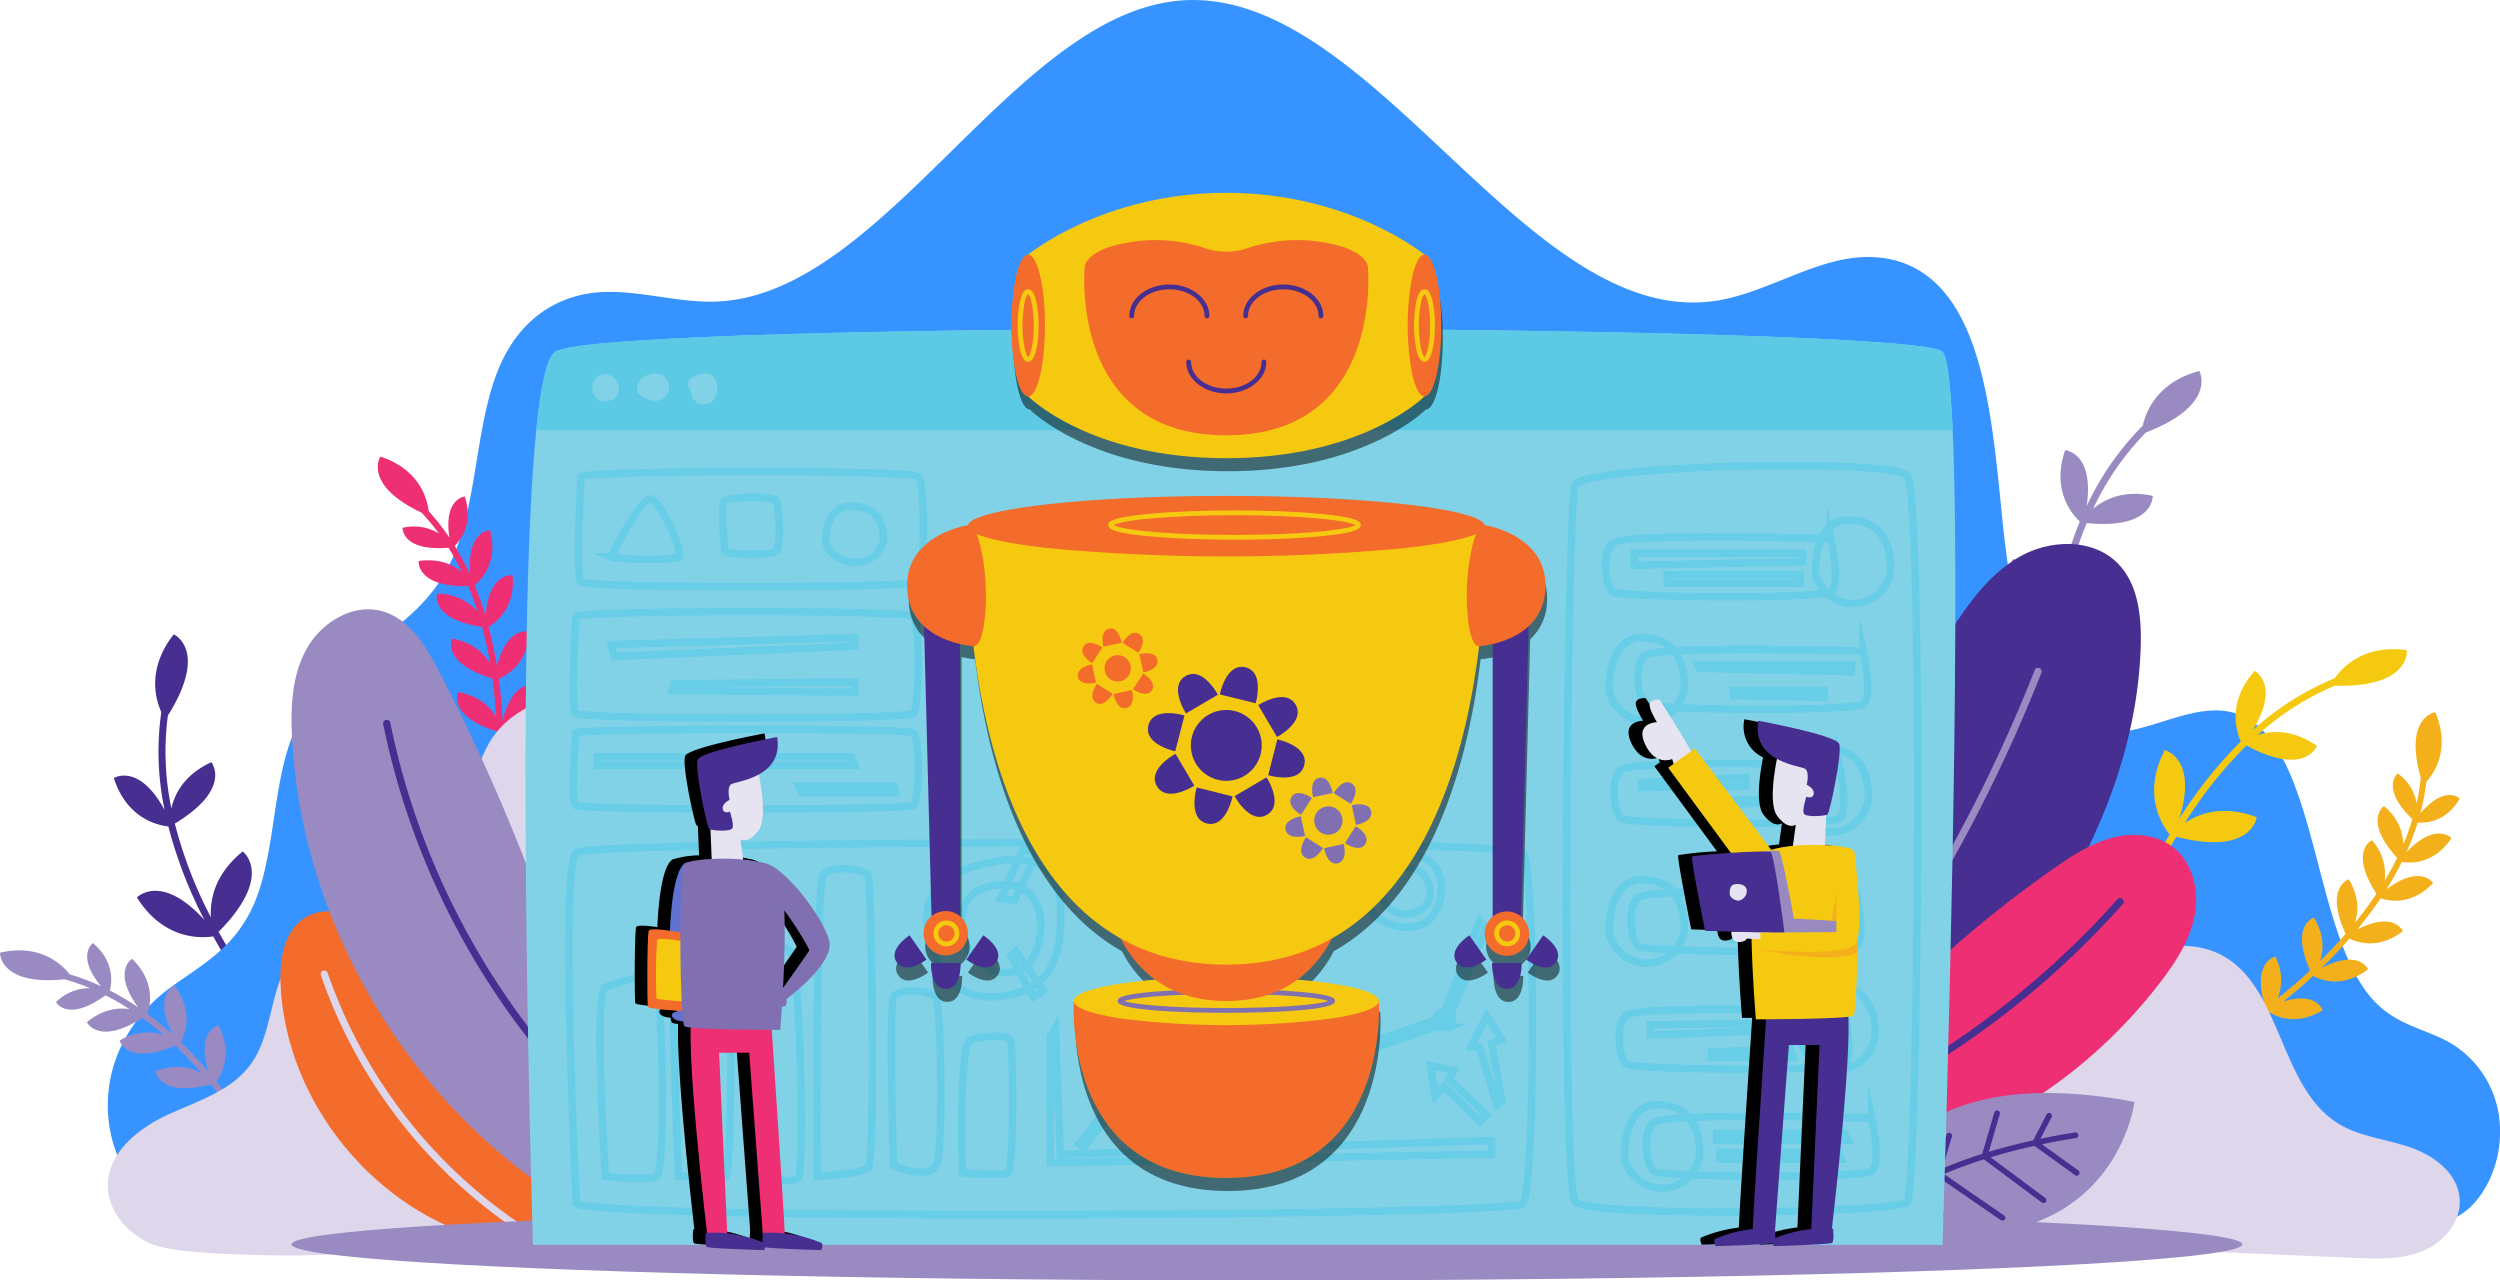 <svg xmlns="http://www.w3.org/2000/svg" width="580.63" height="297.394" viewBox="0 0 580.63 297.394">
    <defs>
        <style>
            .prefix__cls-1{fill:#462f90}.prefix__cls-2{fill:#998ac2}.prefix__cls-4{fill:#f4b01a}.prefix__cls-5{fill:#ee2f73}.prefix__cls-6{fill:#ded6eb}.prefix__cls-7{fill:#f6c911}.prefix__cls-8{fill:#f36c2b}.prefix__cls-9{fill:#82d2e7}.prefix__cls-13{isolation:isolate}.prefix__cls-12{fill:none;stroke:#5dcae5;stroke-miterlimit:10;stroke-width:1.738px}.prefix__cls-13{mix-blend-mode:overlay}.prefix__cls-14{fill:#e7e4f1}.prefix__cls-17{fill:#8070b2}
        </style>
    </defs>
    <g id="prefix__Group_4193" data-name="Group 4193" transform="translate(-83.912 -445.973)">
        <g id="prefix___1" data-name="1" transform="translate(83.912 445.973)">
            <path id="prefix__Path_4196" d="M180.13 904.556c-6.207 7.868-4.309 14.909-2.895 18.054a65.324 65.324 0 0 0 .774 22.752c-6.015-11.073-11.8-7.427-11.8-7.427 2.975 9.3 10.062 10.95 12.662 11.239a103.508 103.508 0 0 0 8.371 21.706c-10.106-11.067-15.669-5.217-15.669-5.217 6.158 9.858 14.85 9.486 17.716 9.052a140.376 140.376 0 0 0 18.088 25.439l1.181-1.125a139.038 139.038 0 0 1-18.011-25.387c13.011-13.143 5.6-18.662 5.6-18.662-6.611 5.331-7.627 11.343-7.4 15.293a101.506 101.506 0 0 1-8.374-21.769c13.455-8.136 8.488-14.253 8.488-14.253-6.338 2.9-8.543 7.414-9.282 10.714a63.991 63.991 0 0 1-.815-21.55c9.551-15.241 1.366-18.859 1.366-18.859z" class="prefix__cls-1" data-name="Path 4196" transform="translate(-139.771 -757.226)"/>
            <path id="prefix__Path_4197" d="M1581.775 714.171c-9.684 2.579-12.384 9.354-13.137 12.719a65.32 65.32 0 0 0-13.015 18.678c1.82-12.469-4.993-13.016-4.993-13.016-3.194 9.232 1.493 14.8 3.4 16.586a103.525 103.525 0 0 0-6.306 22.394c-1.458-14.916-9.417-13.566-9.417-13.566-.977 11.582 6.2 16.493 8.758 17.863a140.339 140.339 0 0 0-.764 31.2l1.62-.192a139.023 139.023 0 0 1 .795-31.117c18.292-2.724 15.666-11.584 15.666-11.584-8.487.306-12.9 4.51-15.087 7.809a101.5 101.5 0 0 1 6.342-22.445c15.647 1.549 15.337-6.324 15.337-6.324-6.814-1.472-11.282.816-13.852 3.015a64 64 0 0 1 12.262-17.74c16.776-6.479 12.391-14.28 12.391-14.28z" class="prefix__cls-2" data-name="Path 4197" transform="translate(-1070.989 -628.007)"/>
            <g id="prefix__Group_3855" data-name="Group 3855" transform="translate(25.038)">
                <g id="prefix__Group_3854" data-name="Group 3854">
                    <path id="prefix__Path_4198" fill="#3793ff" d="M270.088 724.254c-27.071-1.356-44.8 6.448-71.873 5.092-5.767-.289-21.036-.635-26.331-4.461s-9.881-12-10.034-21.627c-.206-12.919 7.152-22.462 14.229-27.7s15.136-9.123 19.688-19.578c4.768-10.95 4.321-26.21 8.486-37.824 8.046-22.434 29.206-22.2 38.138-43.683 5.391-12.962 4.958-30.933 10.553-43.65 5.309-12.064 14.914-16.647 23.88-17.022s17.893 2.642 26.857 2.185c39.083-1.991 69.065-67.685 108.143-69.947 44.136-2.555 79.623 76.593 123.6 69.774 9.345-1.449 18.315-6.83 27.6-9.153s19.584-1.076 26.765 9.012c8.62 12.109 10.227 32.768 12.108 51.309s5.873 39.412 16.291 46.568c13.319 9.15 29.472-9.691 42.491.593 14.659 11.579 13.99 50.4 27.794 64.608 5.089 5.239 11.308 6.129 17 9.2a23.584 23.584 0 0 1 11.951 19.894c.378 8.815-3.851 16.715-8.769 19.99s-10.392 2.961-15.683 2.6l-95.4-6.559z" data-name="Path 4198" transform="translate(-161.846 -445.973)"/>
                </g>
            </g>
            <path id="prefix__Path_4199" d="M1748.454 960.817c3.655 8.559-.288 14.2-2.06 16.161a51.391 51.391 0 0 1-1.4 7.361c5.8-6.794 9.172-3.443 9.172-3.443-3.206 5.425-7.818 5.706-9.778 5.547a59.8 59.8 0 0 1-2.608 6.884c6.9-7.2 10.447-3.244 10.447-3.244-4.091 6.086-9.529 5.842-11.521 5.508q-1.63 3.281-3.556 6.349c7.986-5.913 10.814-1.434 10.814-1.434-4.976 5.24-10.209 4.2-12.188 3.537-1.709 2.542-3.532 4.956-5.414 7.23 8.516-4.337 10.582.392 10.582.392-5.528 4.278-10.4 2.712-12.395 1.738-2.162 2.47-4.366 4.763-6.528 6.85 8.726-4.559 10.829.266 10.829.266-5.891 4.558-11.049 2.479-12.757 1.554-2.452 2.267-4.809 4.264-6.931 5.961 7.745-2.432 9.131 2 9.131 2-5.794 3.564-10.386 1.69-12.358.5-.12.09-.232.172-.349.258-.057.055-.1.092-.1.092l-.005-.016c-3.377 2.5-5.606 3.883-5.7 3.939l-.731-1.2c.094-.057 2.443-1.512 5.974-4.148-3.351-10.8 2.308-11.854 2.308-11.854a11.843 11.843 0 0 1 .543 9.659c2.278-1.8 4.84-3.958 7.519-6.447-4.7-10.628.906-12.309.906-12.309 2.506 4.2 2.206 7.726 1.391 10.113 1.981-1.94 3.986-4.047 5.955-6.306-4.986-10.946.749-12.661.749-12.661 2.51 4.2 2.205 7.739 1.386 10.126 1.748-2.146 3.435-4.413 5.02-6.793-6.406-9.906-1.068-12.444-1.068-12.444a11.785 11.785 0 0 1 2.972 9.439q1.554-2.583 2.9-5.319c-7.888-8.651-3.072-12.028-3.072-12.028a11.759 11.759 0 0 1 4.506 8.894 57.5 57.5 0 0 0 2.117-5.841c-7.559-7.354-3.413-10.636-3.413-10.636a10.712 10.712 0 0 1 4.4 6.937 49.24 49.24 0 0 0 .95-5.952c-4-14.097 3.361-15.22 3.361-15.22z" class="prefix__cls-4" data-name="Path 4199" transform="translate(-1182.869 -795.412)"/>
            <path id="prefix__Path_4200" d="M83.912 1129.98c9.424-2.2 14.492 2.856 16.178 5.023a53.37 53.37 0 0 1 7.285 2.76c-5.911-7.162-1.871-10.013-1.871-10.013 4.977 4.261 4.432 9.035 3.917 11.013a62.2 62.2 0 0 1 6.579 3.912c-6.125-8.366-1.437-11.282-1.437-11.282 5.494 5.287 4.264 10.811 3.563 12.791q3.065 2.26 5.86 4.786c-4.614-9.244.482-11.332.482-11.332 4.468 6.041 2.462 11.212 1.424 13.118 2.295 2.209 4.438 4.51 6.427 6.848-2.906-9.5 2.309-10.765 2.309-10.765 3.383 6.432.9 11.141-.456 13.005 2.14 2.659 4.09 5.329 5.838 7.92-3.094-9.757 2.225-11.041 2.225-11.041 3.6 6.854.547 11.761-.709 13.343 1.878 2.92 3.5 5.693 4.854 8.173-1.093-8.37 3.692-8.99 3.692-8.99 2.6 6.575-.142 10.94-1.718 12.744l.2.4.076.116h-.017c1.952 3.91 2.965 6.441 3.006 6.546l-1.364.532c-.042-.107-1.108-2.774-3.17-6.866-11.666 1.483-11.722-4.5-11.722-4.5a12.314 12.314 0 0 1 9.989 1.186c-1.437-2.658-3.18-5.67-5.245-8.862-11.731 2.9-12.441-3.147-12.441-3.147 4.749-1.809 8.309-.866 10.606.4-1.629-2.378-3.425-4.811-5.384-7.235-12.107 3.132-12.83-3.05-12.83-3.05 4.758-1.812 8.323-.863 10.619.407-1.882-2.176-3.9-4.313-6.051-6.365-11.3 4.773-12.935-1.151-12.935-1.151a12.253 12.253 0 0 1 10.2-1.341q-2.364-2.058-4.923-3.927c-10.28 6.517-12.87.977-12.87.977 3.8-3.1 7.357-3.421 9.92-3.01a59.777 59.777 0 0 0-5.6-3.22c-8.893 6.414-11.507 1.577-11.507 1.577a11.138 11.138 0 0 1 7.9-3.255 51.21 51.21 0 0 0-5.923-2.046c-15.153 1.56-14.976-6.179-14.976-6.179z" class="prefix__cls-2" data-name="Path 4200" transform="translate(-83.912 -908.714)"/>
            <path id="prefix__Path_4201" d="M357.61 776.041c9.2 3 10.913 9.953 11.232 12.681a53.42 53.42 0 0 1 4.8 6.137c-1.344-9.188 3.59-9.533 3.59-9.533 2.048 6.224-.892 10.024-2.358 11.449a62.234 62.234 0 0 1 3.6 6.755c-.9-10.329 4.618-10.393 4.618-10.393 1.958 7.369-1.957 11.455-3.583 12.785.967 2.348 1.813 4.73 2.531 7.13.845-10.3 6.285-9.442 6.285-9.442.69 7.482-3.706 10.864-5.581 11.956.818 3.078 1.458 6.157 1.947 9.187 2.44-9.633 7.555-8.01 7.555-8.01-.441 7.255-5 10-7.13 10.886.451 3.383.736 6.677.887 9.8 2.411-9.948 7.626-8.288 7.626-8.288-.47 7.73-5.628 10.342-7.522 11.044.093 3.47.041 6.682-.085 9.5 3.4-7.725 7.817-5.775 7.817-5.775-1.181 6.974-5.792 9.282-8.075 10.008l-.037.45c0 .082.005.138.005.138l-.016-.007c-.357 4.355-.8 7.045-.822 7.156l-1.442-.253c.02-.113.49-2.946.848-7.515-10.746-4.778-7.692-9.924-7.692-9.924a12.313 12.313 0 0 1 7.928 6.191c.149-3.018.219-6.5.107-10.3-11.535-3.6-9.008-9.139-9.008-9.139 5 .914 7.555 3.565 8.863 5.839-.161-2.878-.435-5.89-.854-8.977-11.978-3.6-9.391-9.258-9.391-9.258 5.008.916 7.565 3.576 8.871 5.852-.482-2.837-1.1-5.71-1.876-8.58-12.137-1.774-10.466-7.689-10.466-7.689a12.253 12.253 0 0 1 9.419 4.14q-.956-2.985-2.175-5.91c-12.169.245-11.513-5.835-11.513-5.835 4.856-.682 8.065.888 10.043 2.567a59.76 59.76 0 0 0-3.12-5.657c-10.93.876-10.658-4.615-10.658-4.615a11.138 11.138 0 0 1 8.44 1.309 51.178 51.178 0 0 0-4.005-4.82c-13.766-6.513-9.603-13.04-9.603-13.04z" class="prefix__cls-5" data-name="Path 4201" transform="translate(-269.277 -669.999)"/>
            <g id="prefix__Group_3857" data-name="Group 3857" transform="translate(25.038 119.498)">
                <g id="prefix__Group_3856" data-name="Group 3856">
                    <path id="prefix__Path_4202" d="M268.27 986.841c-26.616-.823-44.05 3.914-70.666 3.091-5.67-.175-20.682-.385-25.888-2.708S162 979.94 161.85 974.1c-.2-7.842 7.031-13.634 13.99-16.817s14.882-5.538 19.358-11.884c4.688-6.646 4.248-15.909 8.343-22.959 7.911-13.617 28.715-13.478 37.5-26.516 5.3-7.868 4.874-18.776 10.376-26.5 5.219-7.323 14.664-10.1 23.479-10.332s17.592 1.6 26.406 1.327c38.426-1.209 67.9-41.084 106.326-42.458 43.4-1.551 78.286 46.492 121.521 42.353 9.188-.88 18.008-4.146 27.133-5.556s19.255-.653 26.315 5.47c8.475 7.35 10.055 19.89 11.9 31.144s5.774 23.923 16.017 28.267c13.1 5.553 28.977-5.882 41.777.36 14.413 7.029 13.756 30.591 27.327 39.217 5 3.18 11.118 3.72 16.712 5.582s11.331 6.034 11.75 12.075c.371 5.351-3.786 10.146-8.621 12.134s-10.218 1.8-15.419 1.577l-93.8-3.981z" class="prefix__cls-6" data-name="Path 4202" transform="translate(-161.846 -817.925)"/>
                </g>
            </g>
            <path id="prefix__Path_4203" d="M1680.87 915.494c-9.789-1.35-14.828 3.779-16.8 6.552a64.4 64.4 0 0 0-18.96 12.016c6.413-10.643.426-13.74.426-13.74-6.426 7.175-4.287 14.022-3.235 16.378a102.054 102.054 0 0 0-14.278 17.954c4.365-14.118-3.386-15.927-3.386-15.927-5.307 10.157-.652 17.363 1.147 19.583a138.357 138.357 0 0 0-12.6 28.079l1.546.443a137.07 137.07 0 0 1 12.6-27.989c17.67 4.5 18.663-4.555 18.663-4.555-7.833-2.96-13.453-.823-16.7 1.344a100.069 100.069 0 0 1 14.33-17.988c13.635 7.379 16.356.1 16.356.1-5.633-3.939-10.569-3.562-13.744-2.544a63.1 63.1 0 0 1 17.917-11.452c17.728.512 16.718-8.254 16.718-8.254z" class="prefix__cls-7" data-name="Path 4203" transform="translate(-1121.873 -764.499)"/>
            <path id="prefix__Path_4204" d="M335.584 1181.376c-26.785-6.584-47.72-32.11-48.935-59.666-.251-5.7.726-12.263 5.513-15.363 6.421-4.159 14.814.611 20.467 5.766 20.44 18.641 33.619 43.727 46.386 68.269z" class="prefix__cls-8" data-name="Path 4204" transform="translate(-221.491 -893.112)"/>
            <path id="prefix__Path_4205" d="M371.365 1021.738a455.032 455.032 0 0 0-42.487-120.948c-3.041-5.85-6.863-12.173-13.225-13.906-6.862-1.869-14.219 2.732-17.608 8.985s-3.637 13.706-3.245 20.807c2.536 45.868 30.222 89.558 70.616 111.435z" class="prefix__cls-2" data-name="Path 4205" transform="translate(-226.953 -744.946)"/>
            <path id="prefix__Path_4206" d="M1373.251 986.484a247.409 247.409 0 0 1 38.8-126.968c4.342-6.776 9.26-13.563 16.3-17.461s16.74-4.084 22.439 1.6c4.764 4.752 5.589 12.126 5.429 18.853-.575 24.187-10.354 47.434-23.857 67.509s-30.655 37.382-47.7 54.555z" class="prefix__cls-1" data-name="Path 4206" transform="translate(-959.022 -712.896)"/>
            <path id="prefix__Path_4207" d="M1383.969 1114.4a265.009 265.009 0 0 1 59.545-57.194c4.106-2.861 8.388-5.649 13.222-6.944s10.372-.889 14.311 2.2c4.559 3.573 6.053 10.061 4.978 15.752s-4.309 10.73-7.815 15.34a117.644 117.644 0 0 1-43.815 35.291z" class="prefix__cls-5" data-name="Path 4207" transform="translate(-966.297 -855.651)"/>
            <path id="prefix__Path_4208" d="M425.515 1071.042a.835.835 0 0 1-.512-.175 176.4 176.4 0 0 1-64.126-103.594.838.838 0 0 1 1.643-.327 174.691 174.691 0 0 0 63.509 102.6.838.838 0 0 1-.513 1.5z" class="prefix__cls-1" data-name="Path 4208" transform="translate(-271.884 -799.114)"/>
            <path id="prefix__Path_4209" d="M367.709 1211.738a.832.832 0 0 1-.421-.114 117.944 117.944 0 0 1-51.553-63.074.838.838 0 0 1 1.586-.539 116.244 116.244 0 0 0 50.81 62.166.838.838 0 0 1-.422 1.561z" class="prefix__cls-6" data-name="Path 4209" transform="translate(-241.227 -922.08)"/>
            <path id="prefix__Path_4210" d="M1351.274 1036.922a.837.837 0 0 1-.625-1.395 355.667 355.667 0 0 0 65.467-106.363.838.838 0 0 1 1.558.615 357.366 357.366 0 0 1-65.775 106.862.836.836 0 0 1-.625.281z" class="prefix__cls-2" data-name="Path 4210" transform="translate(-943.538 -773.57)"/>
            <path id="prefix__Path_4211" d="M1398.663 1147.471a.837.837 0 0 1-.337-1.6 201.959 201.959 0 0 0 69.132-50.328.838.838 0 1 1 1.252 1.113A203.646 203.646 0 0 1 1399 1147.4a.844.844 0 0 1-.337.071z" class="prefix__cls-1" data-name="Path 4211" transform="translate(-975.701 -886.662)"/>
            <path id="prefix__Path_4212" d="M1429.2 1265.822c-.22-.051-.427-.1-.643-.16 0 0 .039-.417.186-1.161 1.233-6.364 9.961-36.457 63.555-26.32.002.001-5.189 42.719-63.098 27.641z" class="prefix__cls-2" data-name="Path 4212" transform="translate(-996.559 -982.264)"/>
            <path id="prefix__Path_4213" d="M1479.271 1262.611l-8.457-6.09h.006c2.559-.538 5.183-1.016 7.889-1.442a.664.664 0 0 0-.2-1.314c-2.764.437-5.446.925-8.055 1.49h-.006l2.614-5.063a.661.661 0 0 0-.285-.892.654.654 0 0 0-.892.285l-3.106 6.016h-.015q-5.378 1.187-10.308 2.684l2.566-8.8a.663.663 0 0 0-1.272-.371l-2.807 9.631q-4.817 1.537-9.212 3.376l2.162-7.418a.663.663 0 0 0-1.273-.371l-2.466 8.462q-3.627 1.573-6.942 3.4l1.61-5.522a.663.663 0 0 0-1.273-.371l-1.842 6.322a.656.656 0 0 0 .013.4 72.471 72.471 0 0 0-8.981 5.975c-.148.744-.186 1.161-.186 1.161.216.063.424.109.643.16a72.424 72.424 0 0 1 9.605-6.4l8.1 5.455a.684.684 0 0 0 .185.086.663.663 0 0 0 .556-1.186l-7.523-5.068q3.1-1.685 6.469-3.154h.008l14.674 10.1a.647.647 0 0 0 .191.091.663.663 0 0 0 .562-1.182l-13.979-9.62c2.945-1.252 6.033-2.38 9.271-3.409h.005l13.463 10.028a.652.652 0 0 0 .211.1.663.663 0 0 0 .581-1.168l-12.679-9.444c3.243-1 6.628-1.874 10.164-2.65l9.433 6.794a.663.663 0 0 0 .775-1.077z" class="prefix__cls-1" data-name="Path 4213" transform="translate(-996.559 -990.762)"/>
        </g>
        <g id="prefix__screen" transform="translate(151.62 522.324)">
            <ellipse id="prefix__Ellipse_95" cx="226.536" cy="8.393" class="prefix__cls-2" data-name="Ellipse 95" rx="226.536" ry="8.393" transform="translate(0 204.258)"/>
            <path id="prefix__Path_4214" d="M793.009 893.015c-.07 2.188-.11 3.375-.11 3.375H465.54s-.04-1.187-.105-3.375c-.185-6.39-.6-21.353-.961-40.433-.17-9.114-.336-19.17-.456-29.676q-.03-1.991-.045-4c-.025-2.008-.045-4.036-.06-6.069-.345-38.965-.025-81.887 2.384-105.654 1.036-10.256 2.464-16.946 4.392-18.208 11.478-7.522 315.48-6.731 322.21 0 1.142 1.141 1.9 7.847 2.359 18.208 2.072 46.07-1.558 164.344-2.249 185.832z" class="prefix__cls-9" data-name="Path 4214" transform="translate(-409.458 -683.624)"/>
            <path id="prefix__Path_4215" fill="#5dcae5" d="M800.539 707.182H471.577c1.037-10.256 2.462-16.946 4.39-18.209 11.479-7.521 315.484-6.729 322.213 0 1.14 1.14 1.896 7.85 2.359 18.209z" data-name="Path 4215" transform="translate(-414.739 -683.625)"/>
            <g id="prefix__Group_3862" data-name="Group 3862" transform="translate(69.861 10.355)">
                <g id="prefix__Group_3861" data-name="Group 3861">
                    <g id="prefix__Group_3858" data-name="Group 3858" transform="translate(0 .217)">
                        <path id="prefix__Path_4216" d="M515.515 716.549a3.105 3.105 0 0 0-3.287 2.214 3.606 3.606 0 0 0 1.567 3.851 1.633 1.633 0 0 0 1.637.073 2.616 2.616 0 0 0 1.976-.7 2.871 2.871 0 0 0 .9-2.094 3.363 3.363 0 0 0-2.793-3.344z" class="prefix__cls-9" data-name="Path 4216" transform="translate(-512.113 -716.528)"/>
                    </g>
                    <g id="prefix__Group_3859" data-name="Group 3859" transform="translate(10.392 .074)">
                        <path id="prefix__Path_4217" d="M548.2 716.1c-1.884.163-3.821 1.5-3.736 3.573a1.887 1.887 0 0 0 1.091 1.636 2.91 2.91 0 0 0 1.3.69 1.984 1.984 0 0 0 .442.058 3.288 3.288 0 0 0 .407.169 3.165 3.165 0 0 0 4.183-2.615 3.24 3.24 0 0 0-3.687-3.511z" class="prefix__cls-9" data-name="Path 4217" transform="translate(-544.46 -716.084)"/>
                    </g>
                    <g id="prefix__Group_3860" data-name="Group 3860" transform="translate(22.247)">
                        <path id="prefix__Path_4218" d="M587.673 717.4a2.657 2.657 0 0 0-2.378-1.544 7.316 7.316 0 0 0-2.617.817 1.872 1.872 0 0 0-1.245 2.246 1.849 1.849 0 0 0 .524.82 3.941 3.941 0 0 0 .323 1.357 3.086 3.086 0 0 0 1.92 1.9 3.007 3.007 0 0 0 2.771-.682 4.3 4.3 0 0 0 .702-4.914z" class="prefix__cls-9" data-name="Path 4218" transform="translate(-581.36 -715.854)"/>
                    </g>
                </g>
            </g>
            <g id="prefix__Group_3924" data-name="Group 3924" transform="translate(64.398 31.773)" style="isolation:isolate;mix-blend-mode:multiply" opacity="0.7">
                <g id="prefix__Group_3923" data-name="Group 3923">
                    <g id="prefix__Group_3863" data-name="Group 3863" transform="translate(0 87.626)">
                        <path id="prefix__Path_4219" d="M496.848 1139.043s-3.918-78.772 0-81.543 216.671-3.167 219.806 0 2.939 78.574 0 81.543-213.928 3.957-219.806 0z" class="prefix__cls-12" data-name="Path 4219" transform="translate(-495.107 -1055.271)"/>
                    </g>
                    <g id="prefix__Group_3864" data-name="Group 3864" transform="translate(127.665 90.244)">
                        <path id="prefix__Path_4220" d="M892.848 1073.011s-3.167-9.254 9.1-9.585 9.9 13.881 4.75 16.194-12.267-.33-13.85-6.609z" class="prefix__cls-12" data-name="Path 4220" transform="translate(-892.481 -1063.42)"/>
                    </g>
                    <g id="prefix__Group_3865" data-name="Group 3865" transform="translate(157.14 90.244)">
                        <path id="prefix__Path_4221" d="M984.593 1073.011s-3.167-9.254 9.1-9.585 9.9 13.881 4.75 16.194-12.267-.33-13.85-6.609z" class="prefix__cls-12" data-name="Path 4221" transform="translate(-984.226 -1063.42)"/>
                    </g>
                    <g id="prefix__Group_3866" data-name="Group 3866" transform="translate(184.27 90.244)">
                        <path id="prefix__Path_4222" d="M1069.038 1073.011s-3.167-9.254 9.1-9.585 9.9 13.881 4.75 16.194-12.267-.33-13.85-6.609z" class="prefix__cls-12" data-name="Path 4222" transform="translate(-1068.671 -1063.42)"/>
                    </g>
                    <g id="prefix__Group_3867" data-name="Group 3867" transform="translate(2.236 1.385)">
                        <path id="prefix__Path_4223" d="M502.682 788.042s-1.385 22.936 0 24.436 76.991 1.5 78.376 0 1.583-22.721 0-24.436-76.99-1.5-78.376 0z" class="prefix__cls-12" data-name="Path 4223" transform="translate(-502.067 -786.835)"/>
                    </g>
                    <g id="prefix__Group_3868" data-name="Group 3868" transform="translate(1.048 33.917)">
                        <path id="prefix__Path_4224" d="M498.986 889.209s-1.385 21.177 0 22.563 76.991 1.386 78.376 0 1.583-20.979 0-22.563-76.99-1.386-78.376 0z" class="prefix__cls-12" data-name="Path 4224" transform="translate(-498.371 -888.094)"/>
                    </g>
                    <g id="prefix__Group_3869" data-name="Group 3869" transform="translate(1.048 61.23)">
                        <path id="prefix__Path_4225" d="M498.986 973.945s-1.385 15.878 0 16.917 76.991 1.039 78.376 0 1.583-15.729 0-16.917-76.99-1.039-78.376 0z" class="prefix__cls-12" data-name="Path 4225" transform="translate(-498.371 -973.109)"/>
                    </g>
                    <g id="prefix__Group_3870" data-name="Group 3870" transform="translate(231.717)">
                        <path id="prefix__Path_4226" d="M1218.42 786.82c-1.933 1.939-3.465 163.3 0 166.771s74.388 2.657 77.037 0 3.872-164.932 0-168.815-72.557-2.453-77.037 2.044z" class="prefix__cls-12" data-name="Path 4226" transform="translate(-1216.356 -782.523)"/>
                    </g>
                    <g id="prefix__Group_3871" data-name="Group 3871" transform="translate(59.655 9.445)">
                        <path id="prefix__Path_4227" d="M680.812 819.387s0-7.464 5.792-7.464 7.316 3.466 7.621 6.665-2.438 6.4-6.706 6.4-7.011-3.468-6.707-5.601z" class="prefix__cls-12" data-name="Path 4227" transform="translate(-680.789 -811.923)"/>
                    </g>
                    <g id="prefix__Group_3872" data-name="Group 3872" transform="translate(188.991 93.383)">
                        <path id="prefix__Path_4228" d="M1083.385 1079.337s0-6.147 4.77-6.147 6.025 2.854 6.276 5.488-2.008 5.269-5.523 5.269-5.774-2.854-5.523-4.61z" class="prefix__cls-12" data-name="Path 4228" transform="translate(-1083.366 -1073.19)"/>
                    </g>
                    <g id="prefix__Group_3873" data-name="Group 3873" transform="translate(240.767 16.571)">
                        <path id="prefix__Path_4229" d="M1296.855 834.492s-47.9-1.373-50.667 1.03-1.583 9.954 0 11.327 48.293 1.716 50.667 0 0-12.357 0-12.357z" class="prefix__cls-12" data-name="Path 4229" transform="translate(-1244.526 -834.101)"/>
                    </g>
                    <g id="prefix__Group_3874" data-name="Group 3874" transform="translate(248.288 42.696)">
                        <path id="prefix__Path_4230" d="M1320.265 915.81s-47.9-1.373-50.667 1.03-1.583 9.954 0 11.327 48.293 1.716 50.667 0 0-12.357 0-12.357z" class="prefix__cls-12" data-name="Path 4230" transform="translate(-1267.936 -915.42)"/>
                    </g>
                    <g id="prefix__Group_3875" data-name="Group 3875" transform="translate(242.747 69.217)">
                        <path id="prefix__Path_4231" d="M1303.016 998.361s-47.9-1.373-50.667 1.03-1.583 9.954 0 11.327 48.292 1.716 50.667 0 0-12.357 0-12.357z" class="prefix__cls-12" data-name="Path 4231" transform="translate(-1250.686 -997.971)"/>
                    </g>
                    <g id="prefix__Group_3876" data-name="Group 3876" transform="translate(246.705 98.905)">
                        <path id="prefix__Path_4232" d="M1315.337 1090.769s-47.9-1.373-50.667 1.03-1.583 9.954 0 11.326 48.292 1.716 50.667 0 0-12.356 0-12.356z" class="prefix__cls-12" data-name="Path 4232" transform="translate(-1263.007 -1090.378)"/>
                    </g>
                    <g id="prefix__Group_3877" data-name="Group 3877" transform="translate(243.934 126.269)">
                        <path id="prefix__Path_4233" d="M1306.712 1175.94s-47.9-1.373-50.667 1.03-1.583 9.954 0 11.327 48.292 1.716 50.667 0 0-12.357 0-12.357z" class="prefix__cls-12" data-name="Path 4233" transform="translate(-1254.383 -1175.55)"/>
                    </g>
                    <g id="prefix__Group_3878" data-name="Group 3878" transform="translate(250.267 151.156)">
                        <path id="prefix__Path_4234" d="M1326.426 1253.406s-47.9-1.373-50.668 1.03-1.583 9.954 0 11.327 48.292 1.716 50.668 0 0-12.357 0-12.357z" class="prefix__cls-12" data-name="Path 4234" transform="translate(-1274.096 -1253.015)"/>
                    </g>
                    <g id="prefix__Group_3879" data-name="Group 3879" transform="translate(35.713 7.354)">
                        <path id="prefix__Path_4235" d="M606.8 818.037s-1.187-11.084 0-11.875 11.084-1.187 11.875 0 1.187 11.084 0 11.875-11.087.792-11.875 0z" class="prefix__cls-12" data-name="Path 4235" transform="translate(-606.268 -805.412)"/>
                    </g>
                    <g id="prefix__Group_3880" data-name="Group 3880" transform="translate(162.083 93.823)">
                        <path id="prefix__Path_4236" d="M1000 1083.844s-.873-8.153 0-8.735 8.153-.873 8.735 0 .874 8.152 0 8.735-8.153.582-8.735 0z" class="prefix__cls-12" data-name="Path 4236" transform="translate(-999.611 -1074.558)"/>
                    </g>
                    <g id="prefix__Group_3881" data-name="Group 3881" transform="translate(9.779 7.744)">
                        <path id="prefix__Path_4237" d="M525.545 820.084s6.729-13.458 9.1-13.458 7.917 12.667 6.729 13.458-13.85.792-15.829 0z" class="prefix__cls-12" data-name="Path 4237" transform="translate(-525.545 -806.626)"/>
                    </g>
                    <g id="prefix__Group_3882" data-name="Group 3882" transform="translate(131.759 92.854)">
                        <path id="prefix__Path_4238" d="M905.224 1080.395s4.426-8.853 5.989-8.853 5.207 8.332 4.426 8.853-9.113.52-10.415 0z" class="prefix__cls-12" data-name="Path 4238" transform="translate(-905.224 -1071.542)"/>
                    </g>
                    <g id="prefix__Group_3883" data-name="Group 3883" transform="translate(9.779 39.98)">
                        <path id="prefix__Path_4239" d="M526.337 911.319l-.792-2.771 56.605-1.583v1.979z" class="prefix__cls-12" data-name="Path 4239" transform="translate(-525.545 -906.965)"/>
                    </g>
                    <g id="prefix__Group_3884" data-name="Group 3884" transform="translate(24.029 50.272)">
                        <path id="prefix__Path_4240" d="M570.3 939.4l-.4 1.583 42.355.4V939z" class="prefix__cls-12" data-name="Path 4240" transform="translate(-569.901 -938.999)"/>
                    </g>
                    <g id="prefix__Group_3885" data-name="Group 3885" transform="translate(6.612 67.634)">
                        <path id="prefix__Path_4241" d="M515.688 993.042h58.98l.792 1.979h-59.772z" class="prefix__cls-12" data-name="Path 4241" transform="translate(-515.688 -993.042)"/>
                    </g>
                    <g id="prefix__Group_3886" data-name="Group 3886" transform="translate(53.321 74.418)">
                        <path id="prefix__Path_4242" d="M661.076 1014.157h22.167l.4 1.583h-21.775z" class="prefix__cls-12" data-name="Path 4242" transform="translate(-661.076 -1014.157)"/>
                    </g>
                    <g id="prefix__Group_3887" data-name="Group 3887" transform="translate(247.378 20.386)">
                        <path id="prefix__Path_4243" d="M1265.1 845.976v2.771l39.188-.792v-1.979z" class="prefix__cls-12" data-name="Path 4243" transform="translate(-1265.101 -845.976)"/>
                    </g>
                    <g id="prefix__Group_3888" data-name="Group 3888" transform="translate(255.096 25.334)">
                        <path id="prefix__Rectangle_2319" d="M0 0H30.875V1.979H0z" class="prefix__cls-12" data-name="Rectangle 2319"/>
                    </g>
                    <g id="prefix__Group_3889" data-name="Group 3889" transform="translate(262.221 46.313)">
                        <path id="prefix__Path_4244" d="M1311.3 926.678h35.626v1.583l-35.23-.792z" class="prefix__cls-12" data-name="Path 4244" transform="translate(-1311.304 -926.678)"/>
                    </g>
                    <g id="prefix__Group_3890" data-name="Group 3890" transform="translate(270.534 52.251)">
                        <path id="prefix__Path_4245" d="M1337.179 945.16v1.188l20.979.4v-1.588z" class="prefix__cls-12" data-name="Path 4245" transform="translate(-1337.179 -945.16)"/>
                    </g>
                    <g id="prefix__Group_3891" data-name="Group 3891" transform="translate(249.159 72.439)">
                        <path id="prefix__Path_4246" d="M1270.645 1009.185l24.146-1.187v1.979l-24.146.4z" class="prefix__cls-12" data-name="Path 4246" transform="translate(-1270.645 -1007.997)"/>
                    </g>
                    <g id="prefix__Group_3892" data-name="Group 3892" transform="translate(268.555 77.584)">
                        <path id="prefix__Path_4247" d="M1331.81 1024.014h7.917v.792l-8.708.4z" class="prefix__cls-12" data-name="Path 4247" transform="translate(-1331.018 -1024.014)"/>
                    </g>
                    <g id="prefix__Group_3893" data-name="Group 3893" transform="translate(263.013 102.918)">
                        <path id="prefix__Rectangle_2320" d="M0 0H33.25V1.979H0z" class="prefix__cls-12" data-name="Rectangle 2320"/>
                    </g>
                    <g id="prefix__Group_3894" data-name="Group 3894" transform="translate(269.566 108.064)">
                        <path id="prefix__Path_4248" d="M1334.342 1118.886s-.4 1.979 0 1.979h24.542v-1.979z" class="prefix__cls-12" data-name="Path 4248" transform="translate(-1334.167 -1118.886)"/>
                    </g>
                    <g id="prefix__Group_3895" data-name="Group 3895" transform="translate(251.138 129.49)">
                        <path id="prefix__Path_4249" d="M1276.806 1185.972v2.375l31.271-1.187v-1.583z" class="prefix__cls-12" data-name="Path 4249" transform="translate(-1276.806 -1185.576)"/>
                    </g>
                    <g id="prefix__Group_3896" data-name="Group 3896" transform="translate(265.388 135.427)">
                        <path id="prefix__Path_4250" d="M1321.161 1204.849v1.188h19l-.792-1.979z" class="prefix__cls-12" data-name="Path 4250" transform="translate(-1321.161 -1204.057)"/>
                    </g>
                    <g id="prefix__Group_3897" data-name="Group 3897" transform="translate(266.576 155.169)">
                        <path id="prefix__Path_4251" d="M1324.858 1265.506h29.688l.792 1.583h-30.48z" class="prefix__cls-12" data-name="Path 4251" transform="translate(-1324.858 -1265.506)"/>
                    </g>
                    <g id="prefix__Group_3898" data-name="Group 3898" transform="translate(267.367 159.523)">
                        <path id="prefix__Path_4252" d="M1327.322 1279.059v1.583h28.1l-.792-1.583z" class="prefix__cls-12" data-name="Path 4252" transform="translate(-1327.322 -1279.059)"/>
                    </g>
                    <g id="prefix__Group_3899" data-name="Group 3899" transform="translate(7.257 118.507)">
                        <path id="prefix__Path_4253" d="M518.927 1197.949s-2.771-43.146 0-43.938 10.688-3.958 11.875-1.979 2.375 44.73 0 45.917-11.875 0-11.875 0z" class="prefix__cls-12" data-name="Path 4253" transform="translate(-517.695 -1151.391)"/>
                    </g>
                    <g id="prefix__Group_3900" data-name="Group 3900" transform="translate(24.278 104.148)">
                        <path id="prefix__Path_4254" d="M571.907 1167.613s-2.771-58.98 0-60.167 9.5-.792 11.084 0 1.187 59.376 0 60.167-11.084 0-11.084 0z" class="prefix__cls-12" data-name="Path 4254" transform="translate(-570.676 -1106.696)"/>
                    </g>
                    <g id="prefix__Group_3901" data-name="Group 3901" transform="translate(41.695 110.958)">
                        <path id="prefix__Path_4255" d="M625.865 1182s-2.194-49.875 0-52.251a6.117 6.117 0 0 1 8.777 0c2.377 2.573 3.291 51.063 1.828 52.646s-10.605-.395-10.605-.395z" class="prefix__cls-12" data-name="Path 4255" transform="translate(-624.889 -1127.894)"/>
                    </g>
                    <g id="prefix__Group_3902" data-name="Group 3902" transform="translate(83.138 91.471)">
                        <path id="prefix__Path_4256" d="M768.7 1068s15.438-4.75 16.229 9.5-3.563 19.792-12.667 21.375-16.229-2.771-18.209-15.834S768.7 1068 768.7 1068z" class="prefix__cls-12" data-name="Path 4256" transform="translate(-753.886 -1067.236)"/>
                    </g>
                    <g id="prefix__Group_3903" data-name="Group 3903" transform="translate(57.618 93.63)">
                        <path id="prefix__Path_4257" d="M674.481 1145.393s-.371-67.688 1.484-70.063 9.642-1.188 10.384 0 1.854 66.5 0 68.084-11.868 1.979-11.868 1.979z" class="prefix__cls-12" data-name="Path 4257" transform="translate(-674.451 -1073.958)"/>
                    </g>
                    <g id="prefix__Group_3904" data-name="Group 3904" transform="translate(74.903 122.003)">
                        <path id="prefix__Path_4258" d="M728.775 1202.959s-1.177-36.813 0-39.188 8.636-1.583 9.813 0 1.963 36.021 0 39.188-9.813 0-9.813 0z" class="prefix__cls-12" data-name="Path 4258" transform="translate(-728.252 -1162.272)"/>
                    </g>
                    <g id="prefix__Group_3905" data-name="Group 3905" transform="translate(91.248 132.507)">
                        <path id="prefix__Path_4259" d="M779.285 1226.734s-.984-29.688 1.968-30.876 8.528-1.188 9.183 0 .984 30.084-.656 30.876-10.495 0-10.495 0z" class="prefix__cls-12" data-name="Path 4259" transform="translate(-779.127 -1194.968)"/>
                    </g>
                    <g id="prefix__Group_3906" data-name="Group 3906" transform="translate(91.248 97.37)">
                        <path id="prefix__Path_4260" d="M779.494 1097.084s-3.166-11.084 9.1-11.479 9.9 16.626 4.75 19.4-12.267-.405-13.85-7.921z" class="prefix__cls-12" data-name="Path 4260" transform="translate(-779.127 -1085.598)"/>
                    </g>
                    <g id="prefix__Group_3907" data-name="Group 3907" transform="translate(100.323 89.064)">
                        <path id="prefix__Path_4261" d="M807.376 1071.225l5.146-11.479 3.167 1.188-5.146 10.688z" class="prefix__cls-12" data-name="Path 4261" transform="translate(-807.376 -1059.745)"/>
                    </g>
                    <g id="prefix__Group_3908" data-name="Group 3908" transform="translate(102.698 112.814)">
                        <path id="prefix__Path_4262" d="M814.768 1134.859l1.187-1.188 6.333 9.1-2.375 1.583z" class="prefix__cls-12" data-name="Path 4262" transform="translate(-814.768 -1133.671)"/>
                    </g>
                    <g id="prefix__Group_3909" data-name="Group 3909" transform="translate(111.803 130.627)">
                        <path id="prefix__Path_4263" d="M847.461 1218.408l-2.018.183-1.148-29.476-1.187 1.979v29.292l102.522-1.979v-3.167z" class="prefix__cls-12" data-name="Path 4263" transform="translate(-843.107 -1189.116)"/>
                    </g>
                    <g id="prefix__Group_3910" data-name="Group 3910" transform="translate(118.532 105.689)">
                        <path id="prefix__Path_4264" d="M864.052 1163.348l7.125-9.1 18.209-7.521 25.334-1.187 33.646-11.479 8.708-22.563 1.583 1.583-9.1 22.167-34.042 11.875-26.525 1.577-17.021 6.729-6.729 8.708z" class="prefix__cls-12" data-name="Path 4264" transform="translate(-864.052 -1111.493)"/>
                    </g>
                    <g id="prefix__Group_3911" data-name="Group 3911" transform="translate(124.727 147.685)">
                        <path id="prefix__Path_4265" d="M883.393 1243.726s-.5-1.462 1.439-1.515 1.564 2.194.751 2.559a1.611 1.611 0 0 1-2.19-1.044z" class="prefix__cls-12" data-name="Path 4265" transform="translate(-883.335 -1242.21)"/>
                    </g>
                    <g id="prefix__Group_3912" data-name="Group 3912" transform="translate(168.269 138.976)">
                        <path id="prefix__Path_4266" d="M1018.924 1216.619s-.5-1.462 1.439-1.515 1.564 2.194.751 2.559a1.611 1.611 0 0 1-2.19-1.044z" class="prefix__cls-12" data-name="Path 4266" transform="translate(-1018.866 -1215.103)"/>
                    </g>
                    <g id="prefix__Group_3913" data-name="Group 3913" transform="translate(142.072 139.731)">
                        <path id="prefix__Path_4267" d="M937.4 1219.457s-.661-1.932 1.9-2 2.066 2.9.992 3.382a2.129 2.129 0 0 1-2.892-1.382z" class="prefix__cls-12" data-name="Path 4267" transform="translate(-937.325 -1217.454)"/>
                    </g>
                    <g id="prefix__Group_3914" data-name="Group 3914" transform="translate(201.448 127.064)">
                        <path id="prefix__Path_4268" d="M1122.216 1180.029s-.661-1.933 1.9-2 2.067 2.9.992 3.382a2.129 2.129 0 0 1-2.892-1.382z" class="prefix__cls-12" data-name="Path 4268" transform="translate(-1122.14 -1178.026)"/>
                    </g>
                    <g id="prefix__Group_3915" data-name="Group 3915" transform="translate(200.075 139.335)">
                        <path id="prefix__Path_4269" d="M1129.344 1229.285l-8.313-8.313-1.979 2.375-1.187-7.125 5.542 1.188-1.188 1.979 8.708 8.313z" class="prefix__cls-12" data-name="Path 4269" transform="translate(-1117.865 -1216.222)"/>
                    </g>
                    <g id="prefix__Group_3916" data-name="Group 3916" transform="translate(209.575 127.856)">
                        <path id="prefix__Path_4270" d="M1153.373 1201.075l-3.958-13.459h-1.979l3.563-7.125 3.563 5.542-2.375.792 2.375 13.459z" class="prefix__cls-12" data-name="Path 4270" transform="translate(-1147.435 -1180.491)"/>
                    </g>
                    <g id="prefix__Group_3917" data-name="Group 3917" transform="translate(289.504 12.667)">
                        <path id="prefix__Path_4271" d="M1396.256 833.034s0-11.084 7.521-11.084 9.5 5.146 9.9 9.9a8.716 8.716 0 0 1-8.708 9.5c-5.546-.004-9.109-5.15-8.713-8.316z" class="prefix__cls-12" data-name="Path 4271" transform="translate(-1396.226 -821.95)"/>
                    </g>
                    <g id="prefix__Group_3918" data-name="Group 3918" transform="translate(241.608 39.98)">
                        <path id="prefix__Path_4272" d="M1247.172 918.048s0-11.083 7.521-11.083 9.5 5.146 9.9 9.9a8.716 8.716 0 0 1-8.709 9.5c-5.546-.004-9.108-5.15-8.712-8.317z" class="prefix__cls-12" data-name="Path 4272" transform="translate(-1247.142 -906.965)"/>
                    </g>
                    <g id="prefix__Group_3919" data-name="Group 3919" transform="translate(284.359 65.709)">
                        <path id="prefix__Path_4273" d="M1380.239 998.135s0-11.084 7.521-11.084 9.5 5.146 9.9 9.9a8.715 8.715 0 0 1-8.708 9.5c-5.546-.004-9.109-5.151-8.713-8.316z" class="prefix__cls-12" data-name="Path 4273" transform="translate(-1380.209 -987.051)"/>
                    </g>
                    <g id="prefix__Group_3920" data-name="Group 3920" transform="translate(241.608 96.189)">
                        <path id="prefix__Path_4274" d="M1247.172 1093.007s0-11.083 7.521-11.083 9.5 5.146 9.9 9.9a8.716 8.716 0 0 1-8.709 9.5c-5.546-.005-9.108-5.151-8.712-8.317z" class="prefix__cls-12" data-name="Path 4274" transform="translate(-1247.142 -1081.923)"/>
                    </g>
                    <g id="prefix__Group_3921" data-name="Group 3921" transform="translate(285.942 120.781)">
                        <path id="prefix__Path_4275" d="M1385.167 1169.553s0-11.083 7.521-11.083 9.5 5.146 9.9 9.9a8.716 8.716 0 0 1-8.708 9.5c-5.546-.004-9.109-5.15-8.713-8.317z" class="prefix__cls-12" data-name="Path 4275" transform="translate(-1385.137 -1158.47)"/>
                    </g>
                    <g id="prefix__Group_3922" data-name="Group 3922" transform="translate(245.17 148.44)">
                        <path id="prefix__Path_4276" d="M1258.261 1255.644s0-11.083 7.521-11.083 9.5 5.146 9.9 9.9a8.716 8.716 0 0 1-8.709 9.5c-5.546-.005-9.108-5.151-8.712-8.317z" class="prefix__cls-12" data-name="Path 4276" transform="translate(-1258.231 -1244.56)"/>
                    </g>
                </g>
            </g>
        </g>
        <g id="prefix__man" transform="translate(231.324 608.112)">
            <path id="prefix__Path_4277" d="M1311 991.913c-.156-3.479-.409-5.915-.777-6.283-.579-.579-3.281-1.029-6.622-1.185l.291-7a.908.908 0 0 0 .326-.142c.474-.426 3.5-14.373 2.673-16.4s-18.781-5.344-18.781-5.344a7.873 7.873 0 0 0 4.336 8.857c-.757 3.835-1.772 10.755.057 13.234 2.541 3.442 4.326 2.058 4.326 2.058l-.677 4.911a26.119 26.119 0 0 0-5.032.921l-17.733-23.527-.926.671c-.943-2.236-7.275-12.01-7.275-12.01s-1.761-.208-2.237.833 1.639 4.4 1.639 4.4-5.172.027-2.74 5.166 6.27 3.386 6.27 3.386c.1.366.22.737.35 1.112-.685.493-1.188.854-1.272.909l14.546 19.759a74.552 74.552 0 0 0-9 .883c-.378.377 3.02 17.241 3.02 17.241l6.333.184h-.256s-.066 2.41 1.66 2.41 1.927-.794 1.927-.794l1.116.053c.218 9.432 1.018 18.7 1.018 18.7s.908 0 2.36-.007c-.565 8.4-2.927 43.64-3.1 48.7a32.558 32.558 0 0 0-8.622 2.263c-.7.27 0 1.727 0 1.727s11.218-.327 13.246-.677a4.079 4.079 0 0 0 .242.677s12.949-.378 13.542-.755.24-3.321.24-3.321c-.086-.008-.171-.013-.257-.019.541-4.637 4.363-37.932 3.833-49.176a3.293 3.293 0 0 0 1.175-.271c.454-.364.791-6.928.917-14.536.02-1.095.032-2.213.041-3.336.742-2.98.398-9.385-.177-14.272zm-10.577 81.671a32.248 32.248 0 0 0-8.349 2.121 13.987 13.987 0 0 0-.066-1.962l3.216-42.875h7.122z" class="prefix__cls-13" data-name="Path 4277" transform="translate(-1030.382 -950.651)"/>
            <path id="prefix__Path_4278" d="M1297.406 991.919s-16.224-15.4-19.276-26.38c0 0-3.838 1.753-6.27-3.386s2.739-5.165 2.739-5.165-2.114-3.358-1.638-4.4 2.237-.833 2.237-.833 6.6 10.192 7.331 12.145c0 0 12.661 19.736 15.189 20.2s.938 7.6-.312 7.819z" class="prefix__cls-14" data-name="Path 4278" transform="translate(-1037.176 -951.389)"/>
            <path id="prefix__Path_4279" d="M1289.879 991.549c.31-.2 6.191-4.465 6.191-4.465l20.831 27.637-5.668 5.836z" class="prefix__cls-7" data-name="Path 4279" transform="translate(-1049.848 -975.379)"/>
            <path id="prefix__Path_4280" d="M1354.178 1173.141s-3.224 47.694-3.23 50.931h5.173l3.237-43.161h7.121l-1.942 43.161h4.748s5.611-47.262 3.453-52.873z" class="prefix__cls-1" data-name="Path 4280" transform="translate(-1091.297 -1100.343)"/>
            <path id="prefix__Path_4281" d="M1367 986.369c-.118.415-3.066 12.424-.525 15.867s4.325 2.057 4.325 2.057l-.913 6.629h7.607l.923-22.2z" class="prefix__cls-14" data-name="Path 4281" transform="translate(-1101.138 -974.894)"/>
            <path id="prefix__Path_4282" d="M1354.663 967s17.951 3.313 18.781 5.344-2.2 15.978-2.673 16.4-5.259.748-5.565-.237.629-3.86.629-3.86 1.461.64 1.707-.636-1.62-2.144-1.62-2.144.719-2.937-.358-3.692-12.473-1.528-10.901-11.175z" class="prefix__cls-1" data-name="Path 4282" transform="translate(-1093.718 -961.746)"/>
            <path id="prefix__Path_4283" d="M1374.634 1078.151c-.009 1.25-.022 2.5-.045 3.714-.126 7.607-.463 14.171-.917 14.536-1.079.863-22.66.863-22.66.863s-3.022-34.961 1.079-38.2 20.07-2.589 21.581-1.079c.773.775 1.039 10.63.962 20.166z" class="prefix__cls-7" data-name="Path 4283" transform="translate(-1090.613 -1022.658)"/>
            <path id="prefix__Path_4284" d="M1335.469 1119.022s-.067 2.41 1.66 2.41 1.927-.794 1.927-.794l9.064.432v-2.27z" class="prefix__cls-14" data-name="Path 4284" transform="translate(-1080.79 -1064.781)"/>
            <path id="prefix__Path_4285" d="M1337.264 1333.961s.354 2.943-.24 3.321-13.542.755-13.542.755-.7-1.457 0-1.726a30.6 30.6 0 0 1 13.782-2.35z" class="prefix__cls-1" data-name="Path 4285" transform="translate(-1072.444 -1210.752)"/>
            <path id="prefix__Path_4286" d="M1379.247 1333.961s.354 2.943-.24 3.321-13.542.755-13.542.755-.7-1.457 0-1.726a30.6 30.6 0 0 1 13.782-2.35z" class="prefix__cls-1" data-name="Path 4286" transform="translate(-1100.939 -1210.752)"/>
            <path id="prefix__Path_4287" d="M1409.174 1088.539l-1.333 7.508 2.669 1.394z" class="prefix__cls-4" data-name="Path 4287" transform="translate(-1129.911 -1044.24)"/>
            <path id="prefix__Path_4288" fill="#9889c1" d="M1375.664 1077.443c-.531-.228-7.594-.578-10.338-.706-.829-5.3-2.882-15.261-3.348-15.576-.629-.425-3.9 0-3.9 0l1.916 18.795s2.569.19 4.25.173 10.949.428 11.421 0 .659-2.403-.001-2.686z" data-name="Path 4288" transform="translate(-1096.136 -1025.529)"/>
            <path id="prefix__Path_4289" d="M1310.111 1079.98s-3.4-16.864-3.02-17.241 17.425-1.636 18.277-1.007 3.2 18.784 3.2 18.784z" class="prefix__cls-1" data-name="Path 4289" transform="translate(-1061.51 -1025.927)"/>
            <path id="prefix__Path_4290" d="M1334.35 1087.368c0-.816.02-2.1 1.237-2.255s2.562.16 2.717 1.4a2.293 2.293 0 0 1-1.863 2.406c-.864.058-2.091-.735-2.091-1.551z" class="prefix__cls-14" data-name="Path 4290" transform="translate(-1080.031 -1041.889)"/>
            <path id="prefix__Path_4291" d="M1379.207 1123.048c-.009 1.25-.022 2.5-.045 3.714-6.8 2.67-22.484-.76-22.484-.76l21.756-3.111s.324.05.773.157z" class="prefix__cls-4" data-name="Path 4291" transform="translate(-1095.186 -1067.555)"/>
            <path id="prefix__Path_4292" d="M1374.217 1058.2l-.074 19.795-17.643.108.057 3.993s20 1.728 22.069-1.4-.064-20.991-.951-21.715-3.458-.781-3.458-.781z" class="prefix__cls-7" data-name="Path 4292" transform="translate(-1095.066 -1023.645)"/>
            <path id="prefix__Path_4293" d="M583.116 1093.631a31.987 31.987 0 0 0-8.463-2.22c-.165-4.854-2.39-38.105-3-47.243 1.217.006 1.962.006 1.962.006s.188-2.182.406-5.494a.648.648 0 0 0 .82-.168c.436-.475.214-1.5.214-1.5s11.353-8.289 9.928-13.609-9.785-16.435-14.675-17.9a4.551 4.551 0 0 0-.916-.185 28.673 28.673 0 0 0-4.384-.712l-.655-4.754s1.752 1.359 4.246-2.02c1.8-2.433.8-9.225.056-12.989a7.727 7.727 0 0 0 4.256-8.693s-17.62 3.252-18.435 5.246 2.159 15.682 2.624 16.1a.921.921 0 0 0 .32.138l.284 6.831a22.219 22.219 0 0 0-5.761.839c-.536.032-3.265.938-3.939 15.837-2.776-.4-4.823-.5-4.938.039-.377 1.747-.377 16.84-.167 17.634.079.3 3 .664 6.639.9a.7.7 0 0 0 .293.226s-1.509 0-1.351.953 1.748 1.271 2.462 1.271h.143a2.755 2.755 0 0 0 .29 1.167 4.208 4.208 0 0 0 1.449.3c-.369 11.566 3.264 43.22 3.785 47.682-.085.006-.168.008-.253.015 0 0-.347 2.889.235 3.26s13.292.741 13.292.741a4.024 4.024 0 0 0 .237-.665c1.99.343 13 .665 13 .665s.68-1.429-.004-1.698zm-2.747-67.964c-.039.217-4.47 6.5-6.1 8.8.3-5.528.535-12.44.3-18.018a61.022 61.022 0 0 1 5.8 9.218zm-20.951 23.8h6.99l3.156 42.083a13.758 13.758 0 0 0-.065 1.926 31.6 31.6 0 0 0-8.195-2.082z" class="prefix__cls-13" data-name="Path 4293" transform="translate(-542.751 -967.958)"/>
            <path id="prefix__Path_4294" d="M601.824 1179.226s3.164 46.813 3.171 49.991h-5.077l-3.177-42.365h-6.99l1.906 42.365H587s-5.508-46.389-3.389-51.9z" class="prefix__cls-5" data-name="Path 4294" transform="translate(-570.152 -1104.497)"/>
            <path id="prefix__Path_4295" fill="#6171d0" d="M571.918 1069.525s-4.182-.909-4.182 23.111c-.024 11.041 1.977 11.518 1.977 11.518s-1.509 0-1.35.953 1.747 1.271 2.463 1.271 2.239-.079 2.033-1.271a1.152 1.152 0 0 0-1.4-.953l1.218-31.376z" data-name="Path 4295" transform="translate(-559.709 -1031.331)"/>
            <path id="prefix__Path_4296" d="M573.373 1121.414s-20.813-5-21.19-3.255-.377 16.84-.167 17.634 20.52 2.065 21.064 0 .586-11.283.293-14.379z" class="prefix__cls-8" data-name="Path 4296" transform="translate(-548.944 -1064.092)"/>
            <path id="prefix__Path_4297" d="M575.764 1127.487s-17.063-3.83-17.372-2.492a128.387 128.387 0 0 0-.137 13.5c.172.608 16.822 1.581 17.269 0s.476-8.638.24-11.008z" class="prefix__cls-7" data-name="Path 4297" transform="translate(-553.195 -1068.791)"/>
            <path id="prefix__Path_4298" d="M607.03 997.79c.116.407 3.009 12.194.515 15.574s-4.246 2.02-4.246 2.02l.9 6.506h-7.466l-.906-21.79z" class="prefix__cls-14" data-name="Path 4298" transform="translate(-578.772 -982.645)"/>
            <path id="prefix__Path_4299" d="M606.49 978.776s-17.62 3.252-18.434 5.245 2.159 15.683 2.624 16.1 5.162.733 5.463-.233-.617-3.789-.617-3.789-1.434.628-1.675-.625 1.59-2.1 1.59-2.1-.705-2.883.351-3.624 12.242-1.503 10.698-10.974z" class="prefix__cls-1" data-name="Path 4299" transform="translate(-573.405 -969.74)"/>
            <path id="prefix__Path_4300" d="M598.911 1106.48s2.966-34.316-1.059-37.493-19.7-2.542-21.182-1.059-1.059 36.857 0 37.7 22.241.852 22.241.852z" class="prefix__cls-17" data-name="Path 4300" transform="translate(-565.121 -1029.42)"/>
            <path id="prefix__Path_4301" d="M635.193 1337.077s-.347 2.889.235 3.26 13.292.741 13.292.741.689-1.43 0-1.694a30.037 30.037 0 0 0-13.527-2.307z" class="prefix__cls-1" data-name="Path 4301" transform="translate(-605.424 -1212.868)"/>
            <path id="prefix__Path_4302" d="M593.985 1337.077s-.347 2.889.235 3.26 13.292.741 13.292.741.688-1.43 0-1.694a30.037 30.037 0 0 0-13.527-2.307z" class="prefix__cls-1" data-name="Path 4302" transform="translate(-577.455 -1212.868)"/>
            <g id="prefix__Group_3927" data-name="Group 3927" transform="translate(28.167 38.189)">
                <g id="prefix__Group_3926" data-name="Group 3926">
                    <g id="prefix__Group_3925" data-name="Group 3925">
                        <path id="prefix__Path_4303" d="M632.74 1069.719c4.89 1.468 13.25 12.583 14.675 17.9s-9.928 13.609-9.928 13.609.222 1.021-.214 1.5-.885.285-2.209-.76-1.588-1.854-.641-2.424a1.536 1.536 0 0 1 1.687-.016s6.649-9.379 6.7-9.645-4.661-8.531-7.865-11.571-7.095-10.061-2.205-8.593z" class="prefix__cls-17" data-name="Path 4303" transform="translate(-630.425 -1069.52)"/>
                    </g>
                </g>
            </g>
        </g>
        <g id="prefix__bot" transform="translate(291.672 490.756)">
            <g id="prefix__Group_3937" data-name="Group 3937" transform="translate(.362 3.025)" style="mix-blend-mode:overlay;isolation:isolate" opacity="0.5">
                <g id="prefix__Group_3936" data-name="Group 3936">
                    <g id="prefix__Group_3928" data-name="Group 3928" transform="translate(138.776 178.859)">
                        <path id="prefix__Path_4304" d="M1163.681 1151.5a11.57 11.57 0 0 0 .107 1.9c.239 1.728.971 4.025 3.175 4.124h.358c2.157-.138 2.878-2.409 3.115-4.121a11.58 11.58 0 0 0 .107-1.9z" data-name="Path 4304" transform="translate(-1163.677 -1151.503)"/>
                    </g>
                    <g id="prefix__Group_3929" data-name="Group 3929" transform="translate(146.698 172.445)">
                        <path id="prefix__Path_4305" d="M1193.757 1132.711a11.567 11.567 0 0 0-1.5-1.174l-3.927 5.629a11.62 11.62 0 0 0 1.619 1c1.554.793 3.857 1.506 5.2-.245l.044-.059.044-.061.042-.062.04-.062.032-.051c1.125-1.85-.324-3.741-1.594-4.915z" data-name="Path 4305" transform="translate(-1188.335 -1131.537)"/>
                    </g>
                    <g id="prefix__Group_3930" data-name="Group 3930" transform="translate(130.022 172.445)">
                        <path id="prefix__Path_4306" d="M1138.43 1132.711c-1.269 1.173-2.719 3.065-1.6 4.912l.032.051.041.062.042.062.044.061.044.059c1.342 1.751 3.645 1.037 5.2.245a11.6 11.6 0 0 0 1.619-1l-3.927-5.629a11.559 11.559 0 0 0-1.495 1.177z" data-name="Path 4306" transform="translate(-1136.43 -1131.537)"/>
                    </g>
                    <g id="prefix__Group_3931" data-name="Group 3931" transform="translate(2.921 70.39)">
                        <path id="prefix__Path_4307" d="M883.416 911.551l1.736-67.407a12.12 12.12 0 0 0 3.879-8.114c.014-.2.029-.4.038-.613s.015-.414.019-.614c.057-8.457-6.984-12.01-11.183-13.383a21.369 21.369 0 0 0-2.974-.753c-.854-2.957-17.252-5.448-39.924-6.389-6.276-.261-13.03-.4-20.067-.4s-13.791.139-20.066.4c-22.681.942-39.081 3.433-39.925 6.392a21.673 21.673 0 0 0-2.955.751c-4.2 1.372-11.24 4.926-11.183 13.383 0 .2.01.4.019.614s.024.413.038.613a12.12 12.12 0 0 0 3.879 8.114l1.736 67.407a5.152 5.152 0 1 0 6.61-.016v-63.261l.156.037a21.731 21.731 0 0 0 2.988.469q.247 2.066.551 4.209c3.256 22.745 11.755 51.321 33.572 63.636a27.813 27.813 0 0 0 8.064 9.6c-11.236.939-18.894 2.806-18.9 4.96a52.536 52.536 0 0 0 1.108 12.951c2.466 11.786 10.028 27.454 32.769 28.13.253.006.505.013.764.015s.515.007.774.007.518 0 .774-.007.512-.009.764-.015c.21-.007.416-.013.623-.022 22.256-.94 29.7-16.429 32.146-28.108a52.54 52.54 0 0 0 1.108-12.951c0-2.154-7.662-4.02-18.9-4.96a27.821 27.821 0 0 0 8.068-9.608c21.812-12.316 30.312-40.888 33.568-63.631q.307-2.143.551-4.208a21.665 21.665 0 0 0 3-.471l.156-.037v63.259a5.154 5.154 0 1 0 6.61.016z" data-name="Path 4307" transform="translate(-740.81 -813.878)"/>
                    </g>
                    <g id="prefix__Group_3932" data-name="Group 3932" transform="translate(8.471 178.859)">
                        <path id="prefix__Path_4308" d="M758.092 1151.5a11.57 11.57 0 0 0 .107 1.9c.237 1.712.958 3.983 3.115 4.121H761.672c2.2-.1 2.936-2.4 3.175-4.124a11.579 11.579 0 0 0 .107-1.9z" data-name="Path 4308" transform="translate(-758.088 -1151.503)"/>
                    </g>
                    <g id="prefix__Group_3933" data-name="Group 3933" transform="translate(0 172.445)">
                        <path id="prefix__Path_4309" d="M733.719 1132.711c-1.269 1.173-2.719 3.065-1.6 4.912l.032.051.04.062.042.062.044.061.044.059c1.342 1.751 3.645 1.037 5.2.245a11.611 11.611 0 0 0 1.619-1l-3.927-5.629a11.564 11.564 0 0 0-1.494 1.177z" data-name="Path 4309" transform="translate(-731.719 -1131.537)"/>
                    </g>
                    <g id="prefix__Group_3934" data-name="Group 3934" transform="translate(16.676 172.445)">
                        <path id="prefix__Path_4310" d="M789.047 1132.711a11.564 11.564 0 0 0-1.5-1.174l-3.927 5.629a11.607 11.607 0 0 0 1.619 1c1.554.793 3.857 1.506 5.2-.245l.044-.059.044-.061.042-.062.04-.062.032-.051c1.124-1.85-.326-3.741-1.594-4.915z" data-name="Path 4310" transform="translate(-783.624 -1131.537)"/>
                    </g>
                    <g id="prefix__Group_3935" data-name="Group 3935" transform="translate(27.121)">
                        <path id="prefix__Path_4311" d="M820.041 642.051s14.142 14.363 46.026 14.363 46.023-14.363 46.023-14.363c1.7 0 3.149-4.57 3.686-10.954.145-1.72.223-3.571.223-5.5s-.077-3.78-.223-5.5c-.537-6.384-1.984-10.954-3.686-10.954 0 0-17.341-14.363-46.023-14.363s-46.026 14.363-46.026 14.363c-1.128 0-2.144 2.017-2.858 5.242a60.531 60.531 0 0 0 0 22.423c.717 3.226 1.731 5.243 2.858 5.243z" data-name="Path 4311" transform="translate(-816.136 -594.781)"/>
                    </g>
                </g>
            </g>
            <path id="prefix__Path_4312" fill="#009345" d="M932.258 1176.566c-2.443 11.679-9.89 27.167-32.146 28.107-.207.009-.413.016-.623.023-.253.007-.505.013-.764.016s-.515.006-.774.006-.518 0-.774-.006-.512-.009-.764-.016c-22.741-.675-30.3-16.344-32.769-28.13 1.705-4.234 5.3-7.988 10.175-10.875a37.255 37.255 0 0 1 4.063-2.076 45.394 45.394 0 0 1 8.231-2.676c3.7-.106 7.687-.162 11.838-.162s8.136.056 11.838.162a45.386 45.386 0 0 1 8.231 2.676 37.251 37.251 0 0 1 4.063 2.076c4.875 2.887 8.469 6.641 10.175 10.875z" data-name="Path 4312" transform="translate(-820.898 -975.914)"/>
            <path id="prefix__Path_4313" d="M929.816 1182.561c-2.443 11.679-9.89 27.167-32.146 28.108-.207.009-.413.015-.623.022-.253.007-.505.013-.764.016s-.515.007-.774.007-.518 0-.774-.007-.512-.009-.764-.016c-22.741-.675-30.3-16.344-32.769-28.13a52.537 52.537 0 0 1-1.108-12.951h70.831a52.534 52.534 0 0 1-1.109 12.951z" class="prefix__cls-8" data-name="Path 4313" transform="translate(-818.457 -981.909)"/>
            <path id="prefix__Path_4314" d="M931.024 1157.772c0 1.618-4.342 3.075-11.284 4.1a194.562 194.562 0 0 1-48.263 0c-6.942-1.024-11.284-2.481-11.284-4.1 0-2.442 9.838-4.516 23.577-5.287 3.7-.208 7.686-.319 11.838-.319s8.136.111 11.838.319c13.741.771 23.578 2.845 23.578 5.287z" class="prefix__cls-7" data-name="Path 4314" transform="translate(-818.557 -970.069)"/>
            <path id="prefix__Path_4315" d="M917.127 1166.556c-2.848 0-5.624-.042-8.248-.126-16.981-.536-16.981-2.1-16.981-2.621 0-.546 0-1.458 8.4-2.155 4.592-.38 10.568-.589 16.827-.589s12.235.209 16.827.589c8.4.7 8.4 1.609 8.4 2.155 0 .516 0 2.085-16.981 2.621-2.621.084-5.396.126-8.244.126zm-23.711-2.739c1.316.5 6.042 1.2 15.506 1.5 2.611.082 5.371.124 8.2.124s5.594-.042 8.2-.124c9.464-.3 14.19-1 15.506-1.5-.632-.234-2.369-.672-7-1.056-4.555-.377-10.491-.585-16.713-.585s-12.158.208-16.713.585c-4.617.385-6.354.823-6.986 1.057z" class="prefix__cls-17" data-name="Path 4315" transform="translate(-840.074 -976.11)"/>
            <path id="prefix__Path_4316" d="M936.054 1054.62c-2.068 11.679-8.371 27.167-27.209 28.107-.175.009-.35.016-.528.022-.214.007-.427.014-.647.016s-.436.007-.655.007-.438 0-.655-.007-.433-.009-.647-.016c-19.249-.675-25.649-16.343-27.736-28.13a61.857 61.857 0 0 1-.938-12.951h59.952a61.887 61.887 0 0 1-.937 12.952z" class="prefix__cls-8" data-name="Path 4316" transform="translate(-829.963 -895.072)"/>
            <path id="prefix__Path_4317" d="M901.587 858.425c-4.141 28.932-16.765 67.3-54.491 69.632-.35.022-.7.039-1.056.056-.428.017-.856.033-1.3.039s-.873.017-1.312.017-.878-.005-1.312-.017-.867-.022-1.3-.039c-38.548-1.673-51.367-40.488-55.547-69.687a189.091 189.091 0 0 1-1.879-32.084h120.075a189.113 189.113 0 0 1-1.878 32.083z" class="prefix__cls-7" data-name="Path 4317" transform="translate(-766.38 -748.923)"/>
            <g id="prefix__Group_3944" data-name="Group 3944" transform="translate(58.841 110.091)">
                <g id="prefix__Group_3943" data-name="Group 3943">
                    <path id="prefix__Path_4318" d="M936.274 940.231c-.831-2-1.494-4.9.744-6.418l.063-.042.078-.049.08-.049.082-.047.081-.045c2.438-1.291 4.685.72 6.039 2.432a14.478 14.478 0 0 1 1.32 1.978l-7.4 4.354a14.479 14.479 0 0 1-1.087-2.114z" class="prefix__cls-1" data-name="Path 4318" transform="translate(-928.507 -931.521)"/>
                    <path id="prefix__Path_4319" d="M984.967 1010.058c.831 2 1.494 4.9-.743 6.418l-.063.042-.078.049-.08.049-.082.047-.081.045c-2.438 1.291-4.685-.72-6.039-2.431a14.484 14.484 0 0 1-1.32-1.979l7.4-4.354a14.473 14.473 0 0 1 1.086 2.114z" class="prefix__cls-1" data-name="Path 4319" transform="translate(-956.324 -982.271)"/>
                    <path id="prefix__Path_4320" d="M925.8 999.394c-2 .831-4.9 1.494-6.418-.744l-.042-.063-.049-.078-.049-.08-.047-.081-.044-.081c-1.291-2.438.72-4.685 2.431-6.039a14.476 14.476 0 0 1 1.979-1.32l4.354 7.4a14.477 14.477 0 0 1-2.115 1.086z" class="prefix__cls-1" data-name="Path 4320" transform="translate(-917.137 -970.708)"/>
                    <g id="prefix__Group_3938" data-name="Group 3938" transform="translate(25.629 7.031)">
                        <path id="prefix__Path_4321" d="M995.63 950.7c2-.831 4.9-1.494 6.418.744l.042.063.049.078.049.08.047.081.044.081c1.291 2.438-.72 4.686-2.431 6.039a14.477 14.477 0 0 1-1.979 1.32l-4.354-7.4a14.519 14.519 0 0 1 2.115-1.086z" class="prefix__cls-1" data-name="Path 4321" transform="translate(-993.515 -949.923)"/>
                    </g>
                    <g id="prefix__Group_3939" data-name="Group 3939" transform="translate(27.938 16.843)">
                        <path id="prefix__Path_4322" d="M1005.093 981.181c2 .816 4.531 2.393 4.031 5.049l-.015.074-.02.091-.022.091-.025.091-.026.089c-.8 2.64-3.812 2.818-5.98 2.573a14.459 14.459 0 0 1-2.334-.457l2.122-8.318a14.477 14.477 0 0 1 2.269.717z" class="prefix__cls-1" data-name="Path 4322" transform="translate(-1000.702 -980.463)"/>
                    </g>
                    <g id="prefix__Group_3940" data-name="Group 3940" transform="translate(10.819 28.013)">
                        <path id="prefix__Path_4323" d="M955.56 1019.586c-.807 2.006-2.371 4.542-5.03 4.055l-.074-.014-.09-.02-.092-.021-.091-.024-.089-.025c-2.644-.789-2.836-3.8-2.6-5.968a14.474 14.474 0 0 1 .446-2.337l8.328 2.083a14.479 14.479 0 0 1-.708 2.271z" class="prefix__cls-1" data-name="Path 4323" transform="translate(-947.419 -1015.232)"/>
                    </g>
                    <g id="prefix__Group_3941" data-name="Group 3941" transform="translate(0 10.752)">
                        <path id="prefix__Path_4324" d="M917.823 969.638c-2-.823-4.523-2.409-4.014-5.063 0-.025.01-.049.015-.074l.02-.091.023-.091.025-.091.026-.089c.811-2.637 3.822-2.8 5.989-2.552a14.468 14.468 0 0 1 2.333.465l-2.151 8.311a14.5 14.5 0 0 1-2.266-.725z" class="prefix__cls-1" data-name="Path 4324" transform="translate(-913.743 -961.503)"/>
                    </g>
                    <g id="prefix__Group_3942" data-name="Group 3942" transform="translate(16.702)">
                        <path id="prefix__Path_4325" d="M966.427 932.168c.8-2.009 2.355-4.551 5.015-4.073l.075.014.091.02.091.021.091.023.089.025c2.646.779 2.849 3.788 2.623 5.959a14.506 14.506 0 0 1-.438 2.338l-8.335-2.053a14.46 14.46 0 0 1 .698-2.274z" class="prefix__cls-1" data-name="Path 4325" transform="translate(-965.729 -928.037)"/>
                    </g>
                    <circle id="prefix__Ellipse_96" cx="8.231" cy="8.231" r="8.231" class="prefix__cls-1" data-name="Ellipse 96" transform="rotate(-14.024 53.939 -27.307)"/>
                </g>
            </g>
            <g id="prefix__Group_3950" data-name="Group 3950" transform="translate(42.564 101.187)">
                <path id="prefix__Path_4326" d="M880.99 903.358c-.082-1.088.06-2.586 1.373-2.958l.037-.01.046-.011.046-.011.047-.01.046-.008c1.373-.233 2.131 1.087 2.509 2.122a7.311 7.311 0 0 1 .319 1.157l-4.235.915a7.343 7.343 0 0 1-.188-1.186z" class="prefix__cls-8" data-name="Path 4326" transform="translate(-875.223 -900.323)"/>
                <path id="prefix__Path_4327" d="M893.422 946.011c.082 1.088-.06 2.586-1.373 2.958l-.037.01-.045.011-.046.011-.046.009-.046.008c-1.373.233-2.131-1.087-2.509-2.122a7.318 7.318 0 0 1-.32-1.156l4.235-.915a7.318 7.318 0 0 1 .187 1.186z" class="prefix__cls-8" data-name="Path 4327" transform="translate(-880.672 -930.528)"/>
                <path id="prefix__Path_4328" d="M866.112 930.668c-1.088.082-2.585-.06-2.958-1.373l-.01-.037c0-.015-.008-.03-.011-.045l-.011-.046c-.004-.015-.006-.031-.009-.046l-.009-.046c-.233-1.373 1.087-2.131 2.122-2.509a7.312 7.312 0 0 1 1.158-.319l.915 4.235a7.32 7.32 0 0 1-1.187.186z" class="prefix__cls-8" data-name="Path 4328" transform="translate(-863.077 -917.918)"/>
                <g id="prefix__Group_3945" data-name="Group 3945" transform="translate(14.297 5.749)">
                    <path id="prefix__Path_4329" d="M908.765 918.237c1.088-.082 2.586.06 2.958 1.373l.01.037c0 .015.008.03.011.046l.011.046c0 .015.006.031.009.047l.008.046c.233 1.373-1.087 2.131-2.122 2.509a7.315 7.315 0 0 1-1.157.319l-.915-4.235a7.28 7.28 0 0 1 1.187-.188z" class="prefix__cls-8" data-name="Path 4329" transform="translate(-907.579 -918.218)"/>
                </g>
                <g id="prefix__Group_3946" data-name="Group 3946" transform="translate(12.828 10.463)">
                    <path id="prefix__Path_4330" d="M906.314 933.594c.83.708 1.792 1.865 1.132 3.059l-.019.033-.024.04-.025.04-.026.04-.027.039c-.8 1.138-2.273.747-3.273.286a7.314 7.314 0 0 1-1.046-.589l2.335-3.65a7.315 7.315 0 0 1 .973.702z" class="prefix__cls-8" data-name="Path 4330" transform="translate(-903.006 -932.891)"/>
                </g>
                <g id="prefix__Group_3947" data-name="Group 3947" transform="translate(3.389 12.851)">
                    <path id="prefix__Path_4331" d="M877.622 943.618c-.7.833-1.856 1.8-3.053 1.147l-.033-.019-.04-.024-.04-.025-.04-.026-.039-.026c-1.142-.8-.757-2.269-.3-3.272a7.32 7.32 0 0 1 .583-1.049l3.661 2.317a7.322 7.322 0 0 1-.699.977z" class="prefix__cls-8" data-name="Path 4331" transform="translate(-873.626 -940.324)"/>
                </g>
                <g id="prefix__Group_3948" data-name="Group 3948" transform="translate(1.045 3.336)">
                    <path id="prefix__Path_4332" d="M867.673 914.7c-.828-.711-1.786-1.87-1.122-3.062l.019-.033.024-.04.025-.04.026-.039.027-.038c.806-1.136 2.276-.739 3.274-.275a7.317 7.317 0 0 1 1.045.592l-2.347 3.642a7.325 7.325 0 0 1-.971-.707z" class="prefix__cls-8" data-name="Path 4332" transform="translate(-866.329 -910.708)"/>
                </g>
                <g id="prefix__Group_3949" data-name="Group 3949" transform="translate(10.414 .996)">
                    <path id="prefix__Path_4333" d="M896.187 904.794c.7-.836 1.85-1.808 3.049-1.158l.033.019.04.023.041.025.04.026.039.026c1.145.793.766 2.267.313 3.271a7.3 7.3 0 0 1-.58 1.051l-3.67-2.3a7.312 7.312 0 0 1 .695-.983z" class="prefix__cls-8" data-name="Path 4333" transform="translate(-895.492 -903.424)"/>
                </g>
                <path id="prefix__Path_4334" d="M882.464 923.338a3.052 3.052 0 1 1 3.627 2.339 3.052 3.052 0 0 1-3.627-2.339z" class="prefix__cls-8" data-name="Path 4334" transform="translate(-876.189 -913.435)"/>
            </g>
            <g id="prefix__Group_3957" data-name="Group 3957" transform="translate(90.79 135.823)">
                <g id="prefix__Group_3956" data-name="Group 3956">
                    <path id="prefix__Path_4335" d="M1032.483 1011.4c-.089-1.172.065-2.785 1.479-3.186l.04-.011.049-.012.05-.011.05-.01.05-.009c1.479-.251 2.3 1.171 2.7 2.286a7.866 7.866 0 0 1 .344 1.247l-4.562.985a7.879 7.879 0 0 1-.2-1.279z" class="prefix__cls-17" data-name="Path 4335" transform="translate(-1026.271 -1008.133)"/>
                    <path id="prefix__Path_4336" d="M1045.875 1057.348c.089 1.172-.065 2.785-1.479 3.186l-.04.011-.049.012-.049.011-.05.01-.049.009c-1.479.25-2.3-1.171-2.7-2.286a7.89 7.89 0 0 1-.344-1.247l4.562-.986a7.889 7.889 0 0 1 .198 1.28z" class="prefix__cls-17" data-name="Path 4336" transform="translate(-1032.141 -1040.669)"/>
                    <path id="prefix__Path_4337" d="M1016.456 1040.821c-1.172.088-2.785-.065-3.186-1.479l-.011-.04-.012-.049-.012-.05c0-.016-.007-.034-.01-.05l-.009-.049c-.251-1.479 1.171-2.3 2.285-2.7a7.863 7.863 0 0 1 1.247-.344l.985 4.562a7.879 7.879 0 0 1-1.277.199z" class="prefix__cls-17" data-name="Path 4337" transform="translate(-1013.188 -1027.086)"/>
                    <g id="prefix__Group_3951" data-name="Group 3951" transform="translate(15.401 6.193)">
                        <path id="prefix__Path_4338" d="M1062.4 1027.429c1.172-.089 2.785.065 3.186 1.479l.011.04c0 .016.008.032.012.049l.011.05.01.05.009.05c.25 1.479-1.171 2.3-2.286 2.7a7.86 7.86 0 0 1-1.247.344l-.985-4.562a7.862 7.862 0 0 1 1.279-.2z" class="prefix__cls-17" data-name="Path 4338" transform="translate(-1061.125 -1027.409)"/>
                    </g>
                    <g id="prefix__Group_3952" data-name="Group 3952" transform="translate(13.818 11.271)">
                        <path id="prefix__Path_4339" d="M1059.762 1043.973c.894.763 1.931 2.009 1.219 3.294l-.02.036-.026.043-.027.043-.028.043-.029.041c-.864 1.226-2.448.8-3.526.308a7.837 7.837 0 0 1-1.127-.634l2.515-3.932a7.874 7.874 0 0 1 1.049.758z" class="prefix__cls-17" data-name="Path 4339" transform="translate(-1056.199 -1043.216)"/>
                    </g>
                    <g id="prefix__Group_3953" data-name="Group 3953" transform="translate(3.651 13.844)">
                        <path id="prefix__Path_4340" d="M1028.855 1054.771c-.759.9-2 1.94-3.288 1.235l-.036-.02-.043-.025-.043-.027-.043-.028-.042-.028c-1.23-.858-.816-2.445-.325-3.525a7.88 7.88 0 0 1 .629-1.13l3.944 2.5a7.873 7.873 0 0 1-.753 1.048z" class="prefix__cls-17" data-name="Path 4340" transform="translate(-1024.551 -1051.223)"/>
                    </g>
                    <g id="prefix__Group_3954" data-name="Group 3954" transform="translate(1.125 3.594)">
                        <path id="prefix__Path_4341" d="M1018.138 1023.62c-.891-.766-1.924-2.015-1.208-3.3l.02-.036.026-.043.027-.043.028-.042c.009-.015.019-.028.029-.041.868-1.224 2.451-.8 3.527-.3a7.884 7.884 0 0 1 1.125.638l-2.528 3.923a7.863 7.863 0 0 1-1.046-.756z" class="prefix__cls-17" data-name="Path 4341" transform="translate(-1016.69 -1019.32)"/>
                    </g>
                    <g id="prefix__Group_3955" data-name="Group 3955" transform="translate(11.218 1.073)">
                        <path id="prefix__Path_4342" d="M1048.854 1012.949c.755-.9 1.992-1.947 3.284-1.247l.036.02.043.026.044.026.043.028.042.028c1.233.854.825 2.442.337 3.523a7.887 7.887 0 0 1-.625 1.132L1048.1 1014a7.866 7.866 0 0 1 .754-1.051z" class="prefix__cls-17" data-name="Path 4342" transform="translate(-1048.105 -1011.473)"/>
                    </g>
                    <path id="prefix__Path_4343" d="M1034.071 1032.924a3.288 3.288 0 1 1 3.908 2.52 3.288 3.288 0 0 1-3.908-2.52z" class="prefix__cls-17" data-name="Path 4343" transform="translate(-1027.311 -1022.256)"/>
                </g>
            </g>
            <path id="prefix__Path_4344" d="M903.63 811.495c0 2.029-7.359 3.858-19.127 5.142a444.948 444.948 0 0 1-81.811 0c-11.767-1.284-19.127-3.113-19.127-5.142 0-3.063 16.676-5.664 39.966-6.631 6.276-.261 13.03-.4 20.067-.4s13.791.139 20.066.4c23.29.966 39.966 3.568 39.966 6.631z" class="prefix__cls-8" data-name="Path 4344" transform="translate(-766.546 -734.073)"/>
            <g id="prefix__Group_3958" data-name="Group 3958" transform="translate(130.022 172.445)">
                <path id="prefix__Path_4345" d="M1169.31 1143.987c-.237 1.712-.958 3.983-3.115 4.121H1165.837c-2.2-.1-2.936-2.4-3.175-4.124a11.572 11.572 0 0 1-.107-1.9h6.863a11.572 11.572 0 0 1-.108 1.903z" class="prefix__cls-1" data-name="Path 4345" transform="translate(-1153.796 -1135.673)"/>
                <path id="prefix__Path_4346" d="M1192.631 1123.3c1.269 1.174 2.719 3.065 1.6 4.913l-.032.052-.041.062-.042.062-.043.061-.044.059c-1.342 1.751-3.645 1.037-5.2.245a11.6 11.6 0 0 1-1.619-1l3.927-5.629a11.59 11.59 0 0 1 1.494 1.175z" class="prefix__cls-1" data-name="Path 4346" transform="translate(-1170.532 -1122.122)"/>
                <path id="prefix__Path_4347" d="M1137.3 1123.3c-1.269 1.174-2.719 3.065-1.6 4.913l.032.052.04.062.042.062.044.061.044.059c1.342 1.751 3.645 1.037 5.2.245a11.561 11.561 0 0 0 1.619-1l-3.927-5.629a11.579 11.579 0 0 0-1.494 1.175z" class="prefix__cls-1" data-name="Path 4347" transform="translate(-1135.303 -1122.122)"/>
            </g>
            <path id="prefix__Path_4348" d="M1162.985 878.8V951a3.3 3.3 0 0 0 3.3 3.3 3.3 3.3 0 0 0 3.3-3.212l1.859-72.2a3.3 3.3 0 0 0-3.3-3.381h-1.859a3.3 3.3 0 0 0-3.3 3.293z" class="prefix__cls-1" data-name="Path 4348" transform="translate(-1024.069 -782.29)"/>
            <circle id="prefix__Ellipse_97" cx="5.153" cy="5.153" r="5.153" class="prefix__cls-8" data-name="Ellipse 97" transform="rotate(-58.13 223.837 -34.704)"/>
            <path id="prefix__Path_4349" d="M1151.377 826.318a20.936 20.936 0 0 0-3.038-.764h-.017c-.964-.045-1.914 1.639-2.653 4.368a51.823 51.823 0 0 0-.9 19.172c.481 2.786 1.27 4.55 2.234 4.6a20.917 20.917 0 0 0 3.112-.479c4.309-.975 11.65-3.857 12.381-12.282.014-.2.028-.4.038-.613s.015-.413.019-.613c.064-8.464-6.977-12.017-11.176-13.389z" class="prefix__cls-8" data-name="Path 4349" transform="translate(-1011.361 -748.385)"/>
            <g id="prefix__Group_3959" data-name="Group 3959" transform="translate(0 172.445)">
                <path id="prefix__Path_4350" d="M757.073 1143.987c.237 1.712.958 3.983 3.115 4.121H760.546c2.2-.1 2.936-2.4 3.175-4.124a11.6 11.6 0 0 0 .107-1.9h-6.864a11.6 11.6 0 0 0 .109 1.903z" class="prefix__cls-1" data-name="Path 4350" transform="translate(-748.489 -1135.673)"/>
                <path id="prefix__Path_4351" d="M732.592 1123.3c-1.269 1.174-2.719 3.065-1.6 4.913l.032.052.041.062.042.062.044.061.044.059c1.342 1.751 3.645 1.037 5.2.245a11.566 11.566 0 0 0 1.619-1l-3.927-5.629a11.567 11.567 0 0 0-1.495 1.175z" class="prefix__cls-1" data-name="Path 4351" transform="translate(-730.592 -1122.122)"/>
                <path id="prefix__Path_4352" d="M787.919 1123.3c1.269 1.174 2.719 3.065 1.6 4.913l-.032.052-.04.062-.042.062-.044.061-.044.059c-1.342 1.751-3.645 1.037-5.2.245a11.564 11.564 0 0 1-1.619-1l3.927-5.629a11.569 11.569 0 0 1 1.494 1.175z" class="prefix__cls-1" data-name="Path 4352" transform="translate(-765.821 -1122.122)"/>
            </g>
            <path id="prefix__Path_4353" d="M760.062 878.8V951a3.3 3.3 0 0 1-3.3 3.3 3.3 3.3 0 0 1-3.3-3.212l-1.859-72.2a3.3 3.3 0 0 1 3.3-3.381h1.859a3.3 3.3 0 0 1 3.3 3.293z" class="prefix__cls-1" data-name="Path 4353" transform="translate(-744.857 -782.29)"/>
            <circle id="prefix__Ellipse_98" cx="5.153" cy="5.153" r="5.153" class="prefix__cls-8" data-name="Ellipse 98" transform="rotate(-42.6 222.452 79.912)"/>
            <path id="prefix__Path_4354" d="M757.918 839.463a46.411 46.411 0 0 0-1.343-9.544c-.739-2.729-1.689-4.413-2.653-4.368h-.017a20.936 20.936 0 0 0-3.038.764c-4.2 1.373-11.24 4.926-11.183 13.383 0 .2.009.4.019.613s.024.413.038.613c.732 8.425 8.073 11.307 12.381 12.282a20.908 20.908 0 0 0 3.111.479c.964-.046 1.752-1.811 2.234-4.6a46.423 46.423 0 0 0 .451-9.622z" class="prefix__cls-8" data-name="Path 4354" transform="translate(-736.763 -748.385)"/>
            <path id="prefix__Path_4355" d="M827.165 599.729s17.344-14.363 46.026-14.363 46.024 14.363 46.024 14.363v32.908S905.076 647 873.191 647s-46.026-14.363-46.026-14.363z" class="prefix__cls-7" data-name="Path 4355" transform="translate(-796.139 -585.366)"/>
            <path id="prefix__Path_4356" d="M1105.431 662.98c-1.128 0-2.145-2.017-2.858-5.242a60.529 60.529 0 0 1 0-22.423c.714-3.225 1.73-5.243 2.858-5.243 1.7 0 3.148 4.57 3.686 10.954.145 1.72.223 3.571.223 5.5s-.078 3.78-.223 5.5c-.538 6.383-1.984 10.954-3.686 10.954z" class="prefix__cls-8" data-name="Path 4356" transform="translate(-982.355 -615.709)"/>
            <path id="prefix__Path_4357" d="M1108.565 671.917c-.847 0-1.472-.962-1.909-2.942a29.448 29.448 0 0 1 0-10.959c.438-1.98 1.062-2.942 1.909-2.942 1.594 0 2.135 3.6 2.316 5.745.072.851.109 1.751.109 2.676s-.036 1.825-.109 2.676c-.181 2.147-.722 5.746-2.316 5.746zm-.023-15.733a4.266 4.266 0 0 0-.8 2.073 28.369 28.369 0 0 0 0 10.479c.352 1.594.728 1.981.827 2.057.289-.193.938-1.557 1.205-4.714.069-.82.1-1.689.1-2.582s-.035-1.763-.1-2.582c-.274-3.259-.958-4.608-1.232-4.731z" class="prefix__cls-7" data-name="Path 4357" transform="translate(-985.488 -632.68)"/>
            <path id="prefix__Path_4358" d="M818.914 662.98c-1.128 0-2.144-2.017-2.858-5.242a60.533 60.533 0 0 1 0-22.423c.714-3.225 1.73-5.243 2.858-5.243 1.7 0 3.149 4.57 3.686 10.954.145 1.72.222 3.571.222 5.5s-.077 3.78-.222 5.5c-.537 6.383-1.983 10.954-3.686 10.954z" class="prefix__cls-8" data-name="Path 4358" transform="translate(-787.888 -615.709)"/>
            <path id="prefix__Path_4359" d="M933.617 626.152c0-1.91-2.017-3.631-5.242-4.84a36.325 36.325 0 0 0-22.423 0 15.613 15.613 0 0 1-10.485 0 36.325 36.325 0 0 0-22.423 0c-3.225 1.209-5.242 2.93-5.242 4.84v.015c-.024.274-1.1 12.929 4.787 23.694 4.391 8.038 12.657 15.019 28.121 15.019.456 0 .9-.005 1.339-.022.084 0 .167 0 .245-.005 14.447-.462 22.29-7.232 26.531-14.992 5.954-10.886 4.792-23.709 4.792-23.709z" class="prefix__cls-8" data-name="Path 4359" transform="translate(-823.659 -608.559)"/>
            <path id="prefix__Path_4360" d="M950.793 713.774c-5.125 0-9.294-3.271-9.294-7.293a.556.556 0 0 1 1.112 0c0 3.408 3.671 6.181 8.182 6.181s8.182-2.773 8.182-6.181a.556.556 0 0 1 1.112 0c0 4.019-4.169 7.293-9.294 7.293z" class="prefix__cls-1" data-name="Path 4360" transform="translate(-873.741 -667.193)"/>
            <g id="prefix__Group_3961" data-name="Group 3961" transform="translate(54.527 21.298)">
                <g id="prefix__Group_3960" data-name="Group 3960">
                    <path id="prefix__Path_4361" d="M918.346 659.508a.556.556 0 0 1-.556-.556c0-3.408-3.67-6.181-8.182-6.181s-8.182 2.773-8.182 6.181a.556.556 0 0 1-1.112 0c0-4.021 4.169-7.293 9.294-7.293s9.294 3.271 9.294 7.293a.556.556 0 0 1-.556.556z" class="prefix__cls-1" data-name="Path 4361" transform="translate(-900.314 -651.659)"/>
                    <path id="prefix__Path_4362" d="M1000.708 659.508a.556.556 0 0 1-.556-.556c0-3.408-3.671-6.181-8.182-6.181s-8.182 2.773-8.182 6.181a.556.556 0 0 1-1.112 0c0-4.021 4.169-7.293 9.294-7.293s9.294 3.271 9.294 7.293a.556.556 0 0 1-.556.556z" class="prefix__cls-1" data-name="Path 4362" transform="translate(-956.215 -651.659)"/>
                </g>
            </g>
            <path id="prefix__Path_4363" d="M914.406 821.765c-3.323 0-6.563-.055-9.631-.163-5.567-.2-10.343-.551-13.811-1.029-5.414-.746-5.868-1.533-5.868-2.211 0-.609 0-1.744 9.666-2.635 5.364-.494 12.34-.765 19.644-.765s14.28.271 19.644.765c9.667.891 9.667 2.026 9.667 2.635 0 .679-.453 1.465-5.868 2.211-3.468.478-8.244.834-13.811 1.029-3.069.109-6.309.163-9.632.163zm-28.08-3.395c1.042.669 6.513 1.7 18.489 2.121 3.054.107 6.282.162 9.592.162s6.537-.054 9.592-.162c11.976-.421 17.447-1.452 18.489-2.121-.451-.266-2.186-.951-8.539-1.537-5.331-.49-12.271-.76-19.541-.76s-14.211.27-19.541.76c-6.356.587-8.091 1.267-8.541 1.538z" class="prefix__cls-7" data-name="Path 4363" transform="translate(-835.458 -741.199)"/>
            <path id="prefix__Path_4364" d="M1167.137 1117.413a3 3 0 1 1 3-3 3.007 3.007 0 0 1-3 3zm0-4.894a1.891 1.891 0 1 0 1.892 1.891 1.893 1.893 0 0 0-1.892-1.891z" class="prefix__cls-7" data-name="Path 4364" transform="translate(-1024.849 -942.405)"/>
            <path id="prefix__Path_4365" d="M761.751 1117.413a3 3 0 1 1 3-3 3.007 3.007 0 0 1-3 3zm0-4.894a1.891 1.891 0 1 0 1.891 1.891 1.893 1.893 0 0 0-1.891-1.891z" class="prefix__cls-7" data-name="Path 4365" transform="translate(-749.702 -942.405)"/>
            <path id="prefix__Path_4366" d="M822.05 671.917c-.846 0-1.471-.962-1.909-2.942a29.479 29.479 0 0 1 0-10.959c.438-1.98 1.062-2.942 1.909-2.942 1.594 0 2.135 3.6 2.316 5.745.072.852.108 1.753.108 2.676s-.037 1.824-.108 2.676c-.181 2.147-.722 5.746-2.316 5.746zm-.023-15.733a4.258 4.258 0 0 0-.8 2.073 28.388 28.388 0 0 0 0 10.479c.352 1.593.728 1.981.827 2.057.289-.193.939-1.557 1.2-4.715.069-.821.1-1.69.1-2.582s-.035-1.761-.1-2.583c-.27-3.258-.954-4.606-1.227-4.729z" class="prefix__cls-7" data-name="Path 4366" transform="translate(-791.023 -632.68)"/>
        </g>
    </g>
</svg>
